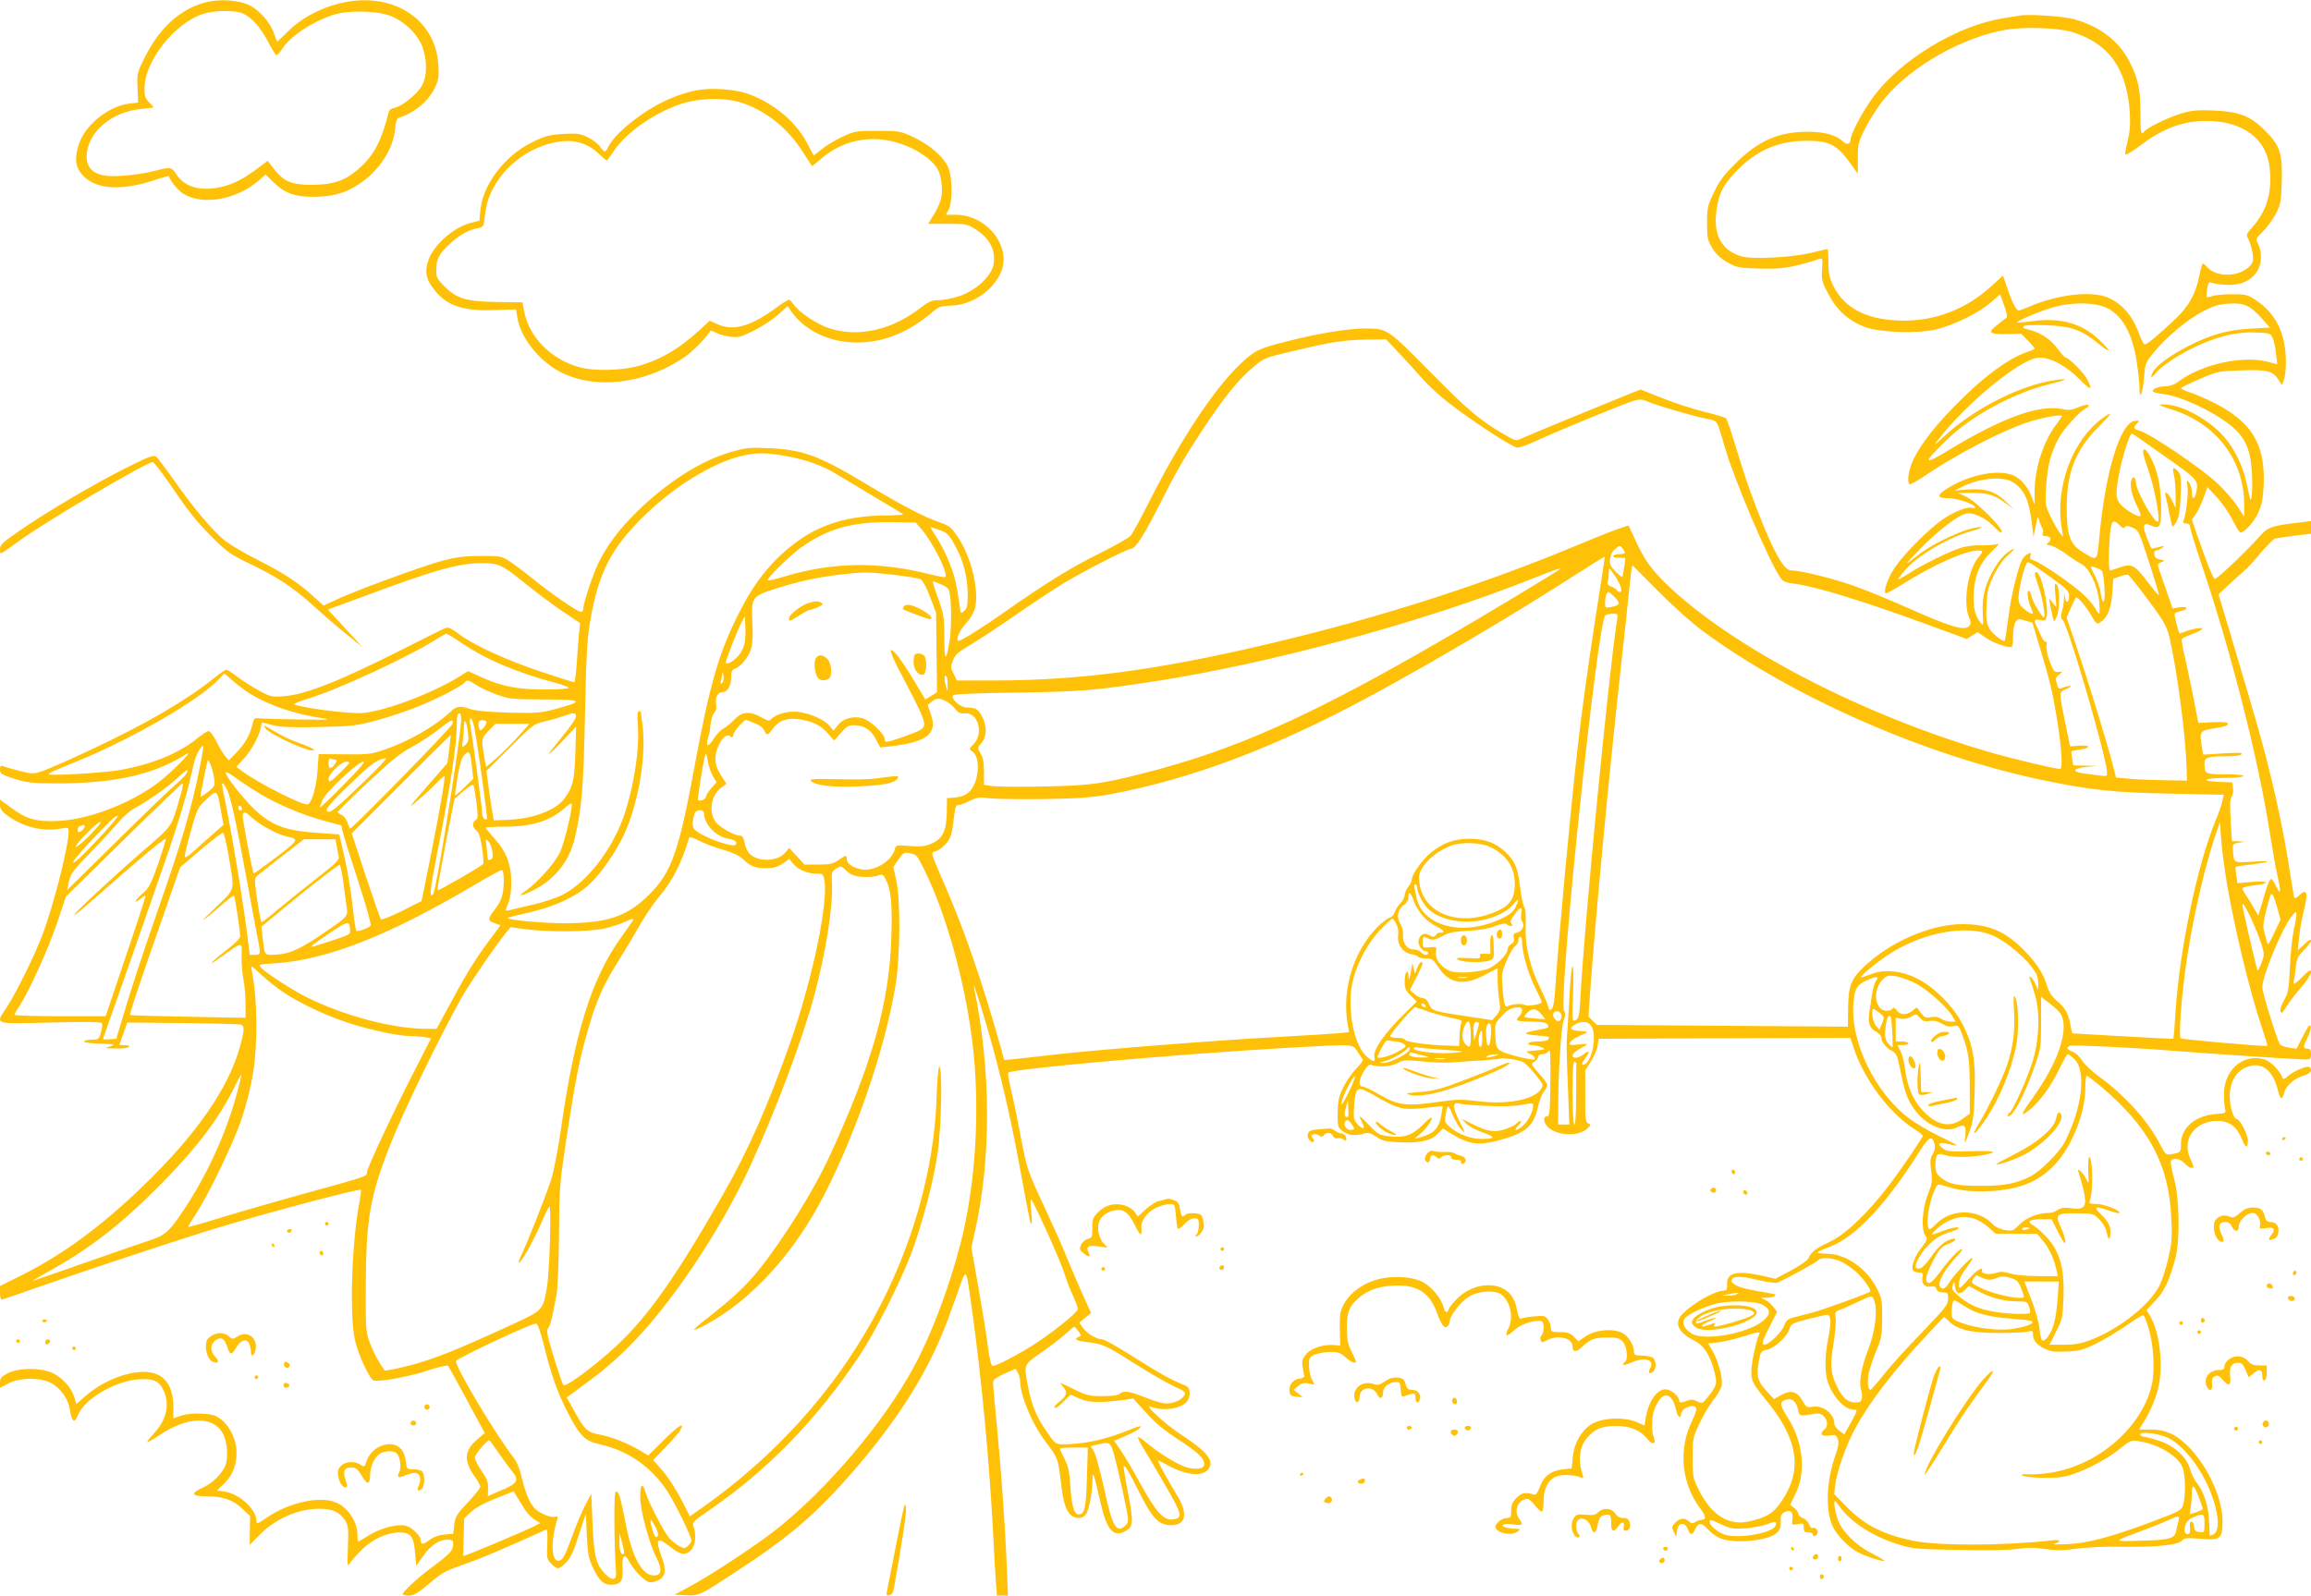 <?xml version="1.0" standalone="no"?>
<!DOCTYPE svg PUBLIC "-//W3C//DTD SVG 20010904//EN"
 "http://www.w3.org/TR/2001/REC-SVG-20010904/DTD/svg10.dtd">
<svg version="1.0" xmlns="http://www.w3.org/2000/svg"
 width="1280pt" height="884pt" viewBox="0 0 1280 884"
 preserveAspectRatio="xMidYMid meet">
<g transform="translate(0,884) scale(0.1,-0.1)"
fill="#ffc107" stroke="none">
<path d="M1131 8825 c-135 -38 -247 -140 -326 -297 -46 -91 -47 -95 -43 -174
l3 -82 -49 -6 c-118 -14 -250 -123 -282 -233 -24 -82 -14 -129 34 -174 73 -69
210 -75 381 -19 47 15 86 27 86 26 0 -14 38 -66 65 -88 100 -80 300 -52 431
60 l40 35 42 -41 c64 -62 116 -82 220 -82 108 0 176 18 254 69 109 70 191 194
201 304 3 42 10 60 21 64 90 30 165 93 201 170 19 40 22 60 18 123 -15 261
-264 414 -552 340 -107 -27 -210 -83 -279 -152 -32 -32 -60 -58 -61 -58 -2 0
-9 18 -16 39 -20 62 -79 132 -135 160 -61 32 -172 39 -254 16z m213 -59 c47
-20 99 -77 140 -156 20 -38 41 -72 45 -75 5 -3 19 11 31 30 44 71 161 150 280
191 85 29 246 26 325 -5 81 -33 155 -107 178 -180 24 -76 22 -156 -6 -206 -26
-46 -109 -113 -150 -122 -16 -3 -30 -11 -32 -17 -40 -160 -80 -240 -157 -311
-79 -73 -145 -98 -268 -99 -113 -1 -159 18 -213 88 l-34 45 -69 -51 c-82 -60
-139 -86 -214 -99 -103 -17 -182 10 -225 78 -23 37 -33 39 -111 18 -88 -23
-219 -36 -277 -29 -71 10 -107 45 -107 106 1 133 137 251 308 265 34 3 62 7
62 9 0 2 -11 14 -25 28 -20 20 -25 35 -25 75 0 153 169 366 328 415 61 19 173
20 216 2z"/>
<path d="M11190 8754 c-14 -2 -56 -9 -95 -15 -254 -41 -561 -226 -715 -430
-59 -78 -130 -211 -130 -242 0 -24 -19 -31 -38 -14 -42 39 -105 57 -198 57
-162 0 -275 -49 -401 -175 -65 -64 -91 -99 -120 -161 -35 -73 -38 -85 -38
-170 0 -83 2 -94 30 -140 22 -35 46 -57 85 -79 51 -28 63 -30 180 -33 123 -3
175 5 326 53 19 6 20 3 16 -57 -4 -57 -1 -70 35 -137 45 -88 110 -147 200
-182 81 -31 292 -39 396 -14 96 22 240 93 303 149 l52 46 22 -61 c13 -34 19
-63 14 -68 -5 -4 -28 -22 -52 -41 -56 -43 -45 -53 55 -51 l78 2 39 -40 c22
-23 38 -42 35 -44 -2 -2 -26 -12 -54 -22 -90 -33 -214 -122 -343 -249 -138
-134 -230 -250 -274 -341 -26 -55 -37 -123 -22 -138 4 -3 39 16 79 43 195 132
459 267 600 308 79 23 165 37 165 27 0 -4 -13 -24 -29 -44 -71 -91 -120 -240
-122 -370 l0 -76 -15 39 c-20 55 -57 100 -97 120 -81 38 -239 10 -363 -65 -69
-42 -70 -59 -3 -59 50 0 149 -34 149 -51 0 -5 -6 -6 -14 -3 -25 9 -91 -15
-156 -57 -79 -51 -222 -194 -277 -276 -37 -56 -62 -127 -49 -140 3 -3 45 20
93 50 171 108 349 187 419 187 30 0 30 -5 -1 -42 -55 -66 -83 -245 -50 -325
11 -27 12 -39 4 -49 -26 -32 -102 -9 -349 101 -102 46 -239 101 -305 124 -118
40 -286 81 -335 81 -40 0 -96 101 -185 329 -51 133 -71 191 -135 401 -18 58
-36 109 -40 113 -4 4 -59 21 -122 36 -64 16 -169 50 -233 76 l-118 47 -51 -20
c-135 -54 -568 -232 -601 -248 -37 -17 -39 -17 -79 5 -152 86 -215 138 -431
357 -242 245 -240 244 -364 244 -93 0 -255 -26 -428 -70 -125 -31 -162 -45
-201 -73 -154 -114 -366 -418 -566 -815 -47 -93 -94 -179 -104 -190 -9 -12
-90 -57 -178 -101 -157 -78 -292 -162 -519 -321 -123 -87 -240 -160 -255 -160
-20 0 3 56 41 97 21 22 43 60 49 83 25 93 -20 284 -93 392 -38 57 -48 65 -102
84 -85 29 -203 90 -405 211 -266 160 -350 191 -541 200 -106 5 -125 3 -210
-21 -165 -47 -354 -167 -522 -332 -99 -98 -159 -177 -211 -280 -32 -65 -86
-227 -86 -260 0 -8 -6 -14 -13 -14 -18 0 -173 107 -269 186 -43 35 -99 77
-125 94 -45 29 -52 30 -159 30 -87 0 -133 -6 -209 -25 -107 -28 -492 -169
-596 -219 l-67 -31 -52 47 c-83 77 -168 133 -311 205 -75 38 -157 87 -184 108
-68 56 -167 173 -274 324 -50 71 -98 134 -106 141 -13 11 -41 1 -168 -63 -176
-88 -447 -248 -594 -351 -89 -61 -103 -75 -103 -99 0 -33 -6 -35 110 49 147
107 702 434 736 434 7 0 59 -69 116 -152 73 -110 131 -182 203 -254 93 -93
108 -104 220 -158 159 -77 233 -127 352 -233 54 -49 118 -105 143 -125 25 -20
63 -51 85 -69 l40 -32 -35 39 c-20 21 -62 68 -95 103 l-59 64 185 68 c410 153
539 189 671 189 92 0 111 -10 249 -122 59 -47 148 -114 199 -148 l93 -62 -7
-67 c-3 -36 -9 -110 -12 -163 -4 -54 -10 -98 -14 -98 -3 0 -82 25 -176 56
-189 62 -382 150 -463 212 -42 32 -58 39 -75 32 -11 -4 -118 -57 -236 -117
-348 -176 -539 -252 -657 -260 -68 -5 -75 -4 -140 32 -37 20 -91 55 -119 76
-28 21 -55 39 -61 39 -5 0 -39 -23 -74 -52 -147 -118 -375 -251 -672 -390
-117 -55 -237 -108 -269 -119 -55 -18 -58 -18 -130 0 -40 11 -81 22 -90 26
-14 6 -18 2 -18 -18 0 -24 7 -28 81 -52 72 -22 96 -25 242 -25 315 0 533 50
707 161 56 36 -94 -115 -166 -166 -154 -112 -376 -195 -540 -203 -123 -6 -176
9 -264 74 l-60 44 0 -29 c0 -21 9 -36 35 -55 85 -65 194 -94 293 -78 51 9 52
9 52 -16 0 -81 -85 -415 -147 -576 -41 -109 -148 -326 -197 -399 -63 -95 -77
-90 243 -82 198 5 280 4 285 -4 4 -6 2 -29 -5 -51 -11 -38 -14 -40 -50 -40
-21 0 -40 -4 -44 -10 -3 -5 31 -10 87 -12 86 -3 90 -4 58 -15 -34 -11 -33 -11
32 -12 37 -1 70 4 73 9 4 6 -6 10 -24 10 l-30 0 22 63 22 62 305 -3 c168 -2
313 -6 323 -8 22 -7 22 -31 -4 -123 -65 -234 -245 -491 -542 -777 -230 -221
-433 -370 -659 -485 l-128 -64 0 -37 c0 -21 4 -38 9 -38 4 0 102 33 217 74
265 93 773 261 974 322 287 87 795 222 799 212 2 -5 -2 -36 -8 -68 -42 -214
-56 -618 -26 -761 16 -77 81 -218 104 -227 27 -10 197 20 300 55 57 19 107 31
112 26 4 -4 40 -69 80 -143 40 -74 84 -156 98 -182 l26 -47 -42 -36 c-72 -61
-76 -119 -14 -205 17 -24 31 -49 31 -57 0 -8 -31 -47 -68 -86 -61 -65 -70 -78
-76 -124 l-6 -50 -50 -5 c-32 -3 -61 -14 -83 -31 -36 -27 -47 -26 -47 4 0 9
-16 31 -35 48 -27 23 -45 31 -74 31 -53 0 -128 -24 -184 -60 -26 -16 -50 -30
-52 -30 -3 0 -5 16 -5 35 0 73 -52 153 -119 181 -89 38 -262 0 -385 -85 -51
-35 -56 -37 -56 -16 0 63 -93 148 -175 161 l-43 6 42 41 c46 47 66 99 66 173
0 65 -37 143 -85 180 -32 24 -49 29 -109 32 -45 3 -86 -2 -113 -11 l-43 -15 0
68 c0 83 -29 144 -80 171 -93 50 -281 -5 -411 -119 l-46 -41 -12 40 c-17 55
-73 114 -129 136 -69 27 -184 24 -239 -5 -36 -19 -43 -27 -43 -52 l0 -29 46
24 c60 32 167 35 231 6 49 -23 98 -85 107 -138 15 -84 27 -94 49 -40 37 88
206 186 334 195 81 5 112 -7 136 -56 40 -78 21 -167 -50 -243 -25 -27 -42 -49
-37 -49 5 0 36 18 69 40 151 101 289 106 346 14 26 -42 35 -129 19 -178 -15
-46 -72 -103 -127 -128 -70 -31 -63 -48 22 -48 88 0 146 -20 194 -66 l46 -43
-1 -80 -1 -80 51 52 c88 91 214 147 331 148 74 1 117 -18 146 -64 18 -29 20
-44 16 -147 -4 -107 -3 -113 11 -90 9 14 40 48 69 77 60 58 138 93 207 93 61
0 78 -23 85 -113 l6 -72 38 53 c43 61 89 92 135 92 28 0 32 -3 32 -28 0 -32
-20 -53 -120 -127 -71 -52 -160 -134 -160 -147 0 -4 15 -8 34 -8 26 0 49 13
105 60 86 72 84 71 220 120 89 31 223 89 436 186 6 3 9 -26 6 -80 -3 -80 -2
-86 23 -110 33 -34 41 -33 81 7 26 26 42 60 71 153 l39 119 5 -120 c5 -101 10
-129 32 -176 34 -74 60 -99 101 -99 56 1 69 19 65 91 -4 75 12 88 41 31 11
-21 38 -55 61 -76 34 -31 47 -36 68 -31 67 17 79 54 45 145 -35 95 -23 108 48
51 59 -47 86 -51 117 -18 24 25 30 86 13 130 -9 22 -2 29 93 94 321 221 591
500 825 850 88 131 230 414 291 576 60 163 122 399 143 547 22 153 28 480 9
480 -5 0 -12 -82 -15 -182 -14 -395 -138 -829 -349 -1212 -224 -408 -547 -765
-950 -1050 l-67 -47 -50 98 c-28 54 -74 124 -102 156 l-51 58 69 72 c39 40 75
82 81 93 26 49 -7 29 -90 -53 l-88 -87 -37 23 c-76 45 -162 80 -227 92 -75 14
-87 25 -151 142 l-36 65 33 24 c154 112 207 155 300 246 232 226 518 650 688
1022 138 301 287 698 350 935 65 242 105 497 98 623 -3 60 -1 64 24 80 27 16
28 15 57 -13 24 -22 42 -29 85 -33 30 -2 69 0 85 6 28 10 32 9 45 -16 31 -60
39 -136 33 -318 -10 -367 -106 -707 -342 -1219 -88 -191 -257 -462 -394 -633
-74 -91 -149 -161 -299 -277 -34 -26 -60 -50 -58 -53 3 -2 36 12 73 33 249
136 484 395 649 717 178 348 333 800 393 1152 27 155 30 476 5 589 l-16 73 28
42 c26 37 32 41 59 36 43 -9 42 -8 84 -92 118 -236 223 -609 265 -942 47 -365
22 -797 -64 -1130 -64 -245 -159 -499 -257 -680 -166 -310 -488 -689 -773
-911 -109 -85 -361 -251 -470 -309 l-84 -45 62 -3 c74 -4 77 -2 287 136 259
169 398 284 569 470 199 217 368 449 475 653 67 127 102 211 172 409 54 155
48 162 83 -90 51 -363 95 -825 116 -1225 6 -116 13 -243 16 -283 l6 -72 30 0
31 0 -7 167 c-9 225 -32 544 -56 790 -11 110 -20 211 -20 222 0 17 14 28 63
50 l62 28 12 -21 c7 -12 12 -32 13 -45 1 -84 65 -237 140 -337 69 -91 70 -92
86 -226 17 -151 42 -198 103 -198 10 0 25 8 34 18 17 18 36 117 38 192 1 57 7
39 44 -123 36 -158 73 -199 143 -157 40 25 41 47 7 224 -14 71 -23 131 -21
133 7 7 25 -24 82 -137 76 -153 112 -190 181 -190 81 0 94 63 35 161 -66 109
-116 202 -106 198 5 -2 32 -16 59 -31 104 -54 190 -60 221 -13 29 44 -13 95
-156 188 -81 52 -206 167 -167 153 70 -24 160 -13 198 25 21 21 25 72 6 86 -6
5 -33 17 -59 27 -26 10 -105 54 -175 98 -158 100 -224 138 -241 138 -28 0 -83
33 -103 62 l-21 30 32 27 33 27 -56 124 c-30 69 -68 157 -83 195 -15 39 -65
150 -110 248 -102 218 -106 228 -139 402 -14 77 -37 189 -51 249 -14 60 -23
111 -20 113 21 22 964 105 1551 138 378 21 355 22 385 -23 14 -20 27 -40 28
-45 2 -4 -15 -26 -37 -48 -22 -23 -54 -69 -71 -103 -25 -51 -30 -74 -31 -140
-1 -71 1 -82 21 -98 32 -26 68 -33 114 -21 35 10 43 9 79 -15 35 -24 53 -27
135 -31 111 -4 170 10 207 49 l26 28 56 -34 c88 -53 142 -61 242 -35 163 42
206 79 231 195 6 26 19 61 30 76 11 16 20 33 20 40 0 7 -21 35 -46 63 -45 51
-46 52 -25 65 12 8 21 21 21 28 0 8 10 14 25 14 13 0 29 8 34 18 8 12 10 -39
8 -173 -2 -160 -4 -190 -17 -190 -25 0 -23 -33 3 -59 50 -50 173 -54 220 -7
19 18 19 21 4 27 -15 5 -17 24 -17 149 l0 144 32 51 c17 27 34 67 37 88 l6 37
697 3 696 2 18 -52 c57 -177 198 -365 338 -454 25 -16 46 -33 46 -37 0 -5 -50
-81 -112 -170 -149 -215 -298 -368 -409 -420 -75 -35 -94 -50 -114 -90 -5 -11
-49 -41 -96 -66 l-86 -46 -59 14 c-152 34 -210 22 -208 -42 1 -30 -2 -37 -17
-37 -60 0 -231 -107 -250 -157 -17 -44 12 -84 88 -122 50 -25 85 -80 108 -168
18 -69 15 -79 -37 -144 -28 -35 -31 -36 -58 -23 -21 11 -35 12 -55 4 -35 -13
-45 -13 -45 3 0 22 -47 60 -75 60 -49 -1 -95 -67 -110 -160 l-6 -41 -46 20
c-69 30 -194 23 -251 -14 -56 -38 -94 -105 -101 -182 l-6 -61 -45 -5 c-74 -9
-111 -39 -135 -107 -8 -23 -19 -36 -27 -34 -50 15 -68 12 -98 -17 -24 -24 -30
-39 -30 -71 0 -37 -2 -41 -25 -41 -28 0 -68 -35 -62 -53 11 -33 89 -47 123
-22 18 14 17 14 -16 15 -19 1 -44 5 -54 9 -33 13 0 23 49 15 48 -7 53 -1 30
30 -30 40 -13 97 32 110 17 5 28 -2 54 -33 17 -22 36 -38 40 -35 5 3 9 30 9
61 0 66 25 115 70 133 30 12 100 10 134 -5 17 -7 18 -5 11 16 -26 83 -17 155
28 206 41 47 82 63 159 63 76 0 134 -24 170 -70 29 -37 53 -34 38 6 -15 38
-12 120 5 161 43 101 96 95 120 -15 6 -31 25 -45 25 -19 0 34 69 63 85 36 4
-6 -7 -38 -24 -73 -76 -155 -58 -347 46 -483 33 -44 35 -63 7 -63 -8 0 -23 -5
-34 -12 -15 -10 -22 -9 -39 6 -22 20 -49 15 -76 -14 -16 -18 -17 -23 -4 -48
l13 -27 4 32 c5 50 44 55 62 7 12 -31 24 -30 38 1 18 40 38 41 69 5 15 -18 45
-41 68 -51 76 -35 272 -16 318 30 15 15 21 32 20 61 -2 31 3 42 18 51 34 18
52 4 47 -36 -4 -35 -4 -35 29 -29 30 6 33 4 33 -20 0 -21 5 -26 25 -26 14 0
25 -4 25 -10 0 -16 20 -12 27 6 6 16 -15 37 -29 28 -4 -3 -12 6 -18 21 -5 14
-21 30 -35 35 -14 5 -25 16 -25 24 0 8 -10 23 -23 32 l-22 17 29 59 c61 123
44 291 -44 427 -44 69 -45 87 -5 97 33 8 54 -11 64 -57 8 -36 6 -36 84 -23 29
5 43 2 57 -11 24 -21 26 -58 5 -75 -29 -24 -18 -38 25 -33 35 5 41 3 49 -20 7
-19 4 -41 -15 -95 -49 -142 -54 -302 -13 -389 25 -52 90 -118 143 -145 44 -22
136 -52 142 -45 2 2 -26 19 -63 38 -95 47 -177 130 -197 199 -9 30 -16 65 -16
78 0 23 2 22 29 -15 66 -91 191 -170 341 -214 66 -20 104 -23 327 -26 152 -3
279 -1 320 6 50 8 90 8 150 -1 65 -9 101 -9 175 2 56 8 160 12 263 11 184 -3
303 10 322 35 10 13 26 15 98 9 114 -10 125 -1 125 99 -1 172 -146 418 -285
483 -36 16 -68 23 -113 23 l-64 0 22 36 c43 69 72 139 87 208 25 120 4 295
-48 385 l-20 33 49 52 c50 52 76 108 110 231 27 96 24 336 -6 444 -13 46 -21
90 -18 98 9 21 51 15 76 -12 13 -14 29 -25 37 -25 17 0 17 -1 -7 54 -47 105
28 206 153 206 63 0 107 -33 133 -98 22 -55 34 -58 34 -9 0 32 -44 117 -61
117 -18 0 -39 68 -39 125 0 92 45 156 120 171 66 14 120 -34 144 -127 15 -62
26 -68 38 -22 10 39 56 79 108 94 28 9 40 18 40 31 0 10 -7 18 -15 18 -25 0
-88 -29 -114 -53 -15 -14 -25 -18 -28 -10 -15 41 -66 93 -102 104 -117 35
-226 -61 -223 -197 0 -35 3 -72 7 -83 5 -16 -1 -19 -52 -23 -113 -8 -193 -76
-193 -164 0 -48 -1 -49 -50 -58 -35 -6 -35 -5 -70 61 -65 126 -193 267 -337
371 -39 29 -81 68 -92 88 -12 20 -35 41 -51 47 -33 12 -38 24 -15 33 15 6 336
-9 550 -26 197 -16 716 -50 753 -50 29 0 32 3 32 30 0 23 -4 30 -20 30 -25 0
-25 11 1 61 11 22 19 50 17 62 -3 17 -13 4 -41 -51 l-37 -72 -43 6 c-23 4 -45
12 -49 18 -16 24 -98 288 -98 315 0 64 112 333 164 396 22 26 25 27 25 10 1
-11 -6 -51 -15 -90 -8 -38 -18 -131 -21 -205 -5 -118 -9 -140 -29 -176 -24
-40 -31 -74 -16 -74 4 0 17 17 29 38 12 20 47 65 77 100 31 35 56 73 56 85 0
18 -8 14 -51 -28 -34 -34 -49 -43 -46 -30 3 11 9 48 12 81 6 54 11 66 46 100
21 21 39 45 39 53 0 10 -13 3 -36 -20 l-37 -34 7 70 c3 39 15 108 27 154 24
96 17 121 -26 81 -18 -17 -25 -20 -29 -9 -2 8 -18 106 -36 219 -18 113 -57
304 -87 425 -52 213 -70 277 -223 791 l-72 241 54 51 c29 27 67 61 83 75 17
13 59 59 94 101 36 41 71 78 79 81 8 3 56 10 108 17 l94 11 0 35 0 35 -57 -7
c-157 -18 -181 -26 -220 -70 -81 -90 -245 -247 -256 -243 -10 3 -46 93 -102
255 l-25 73 22 31 c12 17 31 58 43 90 l21 59 51 -54 c28 -30 67 -86 87 -125
20 -40 40 -72 45 -72 23 0 76 59 99 110 20 44 26 76 30 156 9 223 -67 348
-278 454 -42 21 -100 46 -128 55 -29 10 -52 20 -52 24 0 4 46 27 103 51 100
43 105 44 230 48 145 5 176 -3 206 -51 l20 -31 11 29 c6 17 11 59 11 96 0 159
-53 270 -165 345 -48 32 -56 34 -133 34 -45 0 -94 -5 -109 -10 -15 -6 -29 -8
-31 -6 -3 3 -2 23 2 46 6 34 10 40 23 34 10 -4 45 -10 80 -12 79 -5 141 22
174 76 26 42 28 105 5 151 -14 28 -13 30 27 69 23 23 55 67 72 99 26 53 29 69
32 175 5 157 -9 201 -92 284 -82 82 -144 106 -288 112 -90 3 -119 1 -180 -18
-71 -21 -191 -80 -203 -100 -16 -25 -20 -1 -20 108 0 133 -12 185 -62 284 -58
111 -162 191 -303 231 -54 16 -251 30 -300 21z m282 -90 c205 -61 307 -200
324 -444 4 -61 2 -104 -10 -153 -9 -38 -16 -73 -16 -78 0 -13 31 4 104 59 113
83 222 122 346 122 202 0 334 -98 351 -260 15 -132 -15 -236 -92 -324 -39 -45
-40 -46 -24 -75 8 -17 18 -51 22 -76 5 -36 2 -50 -13 -66 -59 -66 -191 -68
-243 -5 -8 9 -16 16 -20 16 -4 0 -12 -30 -19 -66 -19 -98 -57 -169 -132 -240
-99 -94 -161 -145 -172 -142 -6 2 -21 32 -33 66 -36 99 -100 168 -182 198 -92
32 -266 11 -414 -51 -32 -14 -63 -25 -68 -25 -14 0 -39 50 -65 129 l-22 64
-73 -66 c-158 -142 -362 -205 -575 -177 -141 18 -241 82 -292 187 -22 45 -27
68 -27 129 0 41 -2 74 -6 74 -3 0 -44 -10 -91 -21 -109 -26 -331 -37 -386 -19
-114 36 -158 125 -135 267 13 83 34 124 98 194 114 123 237 178 396 179 134 0
171 -20 256 -139 l31 -44 0 85 c0 82 2 90 45 174 24 49 73 123 107 163 151
179 433 337 673 377 97 16 281 10 357 -12z m209 -1536 c81 -48 131 -143 154
-295 8 -54 15 -117 15 -141 0 -74 17 -37 25 53 7 84 8 86 58 147 71 85 184
179 269 223 59 31 86 39 144 43 85 5 117 -10 185 -86 l41 -47 -108 -6 c-127
-7 -217 -32 -343 -96 -101 -52 -178 -108 -197 -145 -18 -35 -8 -36 18 -3 29
37 128 102 224 147 119 55 222 80 325 76 79 -3 84 -4 96 -29 7 -15 16 -54 19
-87 l7 -60 -54 14 c-140 36 -369 -15 -496 -112 -20 -15 -45 -24 -68 -24 -39 0
-79 -16 -71 -29 3 -5 29 -11 58 -14 96 -12 267 -91 368 -170 79 -62 111 -126
121 -241 7 -79 3 -183 -7 -174 -1 2 -10 39 -19 83 -23 113 -77 217 -150 290
-77 77 -202 144 -283 152 -70 7 -65 0 15 -25 248 -77 403 -281 403 -529 l0
-66 -38 59 c-21 32 -70 88 -108 124 -96 90 -379 281 -439 296 -29 7 -31 16 -8
39 15 15 14 16 -13 13 -80 -9 -163 -281 -196 -640 -13 -143 -9 -139 -98 -83
-65 41 -83 93 -83 240 -1 195 48 320 174 448 81 81 87 95 23 49 -165 -120
-262 -380 -225 -607 l8 -49 -20 24 c-11 14 -33 54 -50 89 -29 61 -30 67 -24
165 7 114 25 185 69 268 29 54 126 159 158 170 8 3 12 9 7 14 -4 4 -29 -1 -55
-12 -37 -16 -55 -18 -87 -11 -128 28 -329 -44 -627 -224 -148 -90 -152 -80
-19 51 135 133 369 261 566 310 106 26 121 35 45 25 -187 -23 -453 -156 -618
-309 -63 -58 -65 -59 -32 -16 156 200 444 436 547 448 61 7 153 -41 233 -121
63 -63 73 -62 40 2 -18 36 -103 121 -121 121 -4 0 -24 23 -44 50 -38 52 -99
91 -163 105 -23 5 -31 10 -24 17 7 7 55 9 129 6 138 -6 191 -25 286 -102 72
-59 74 -45 2 23 -94 89 -214 123 -365 102 -46 -6 -85 -9 -87 -8 -7 8 137 68
208 87 109 29 238 24 300 -12z m-3935 -241 c38 -40 95 -103 128 -140 32 -38
99 -100 150 -139 131 -102 355 -248 381 -248 12 0 55 15 96 34 127 59 505 214
549 226 34 9 48 8 74 -4 40 -19 255 -82 328 -96 64 -13 55 1 102 -160 51 -178
246 -634 307 -721 14 -21 30 -27 71 -32 118 -14 376 -93 732 -223 l229 -84 30
19 31 19 43 -30 c40 -29 129 -61 146 -51 4 2 7 30 7 62 0 33 6 65 14 76 12 17
18 18 53 7 l40 -12 41 -137 c55 -182 68 -237 92 -378 28 -167 37 -295 20 -295
-27 0 -251 53 -380 90 -711 205 -1442 585 -1804 938 -83 82 -116 128 -167 237
l-39 84 -68 -23 c-37 -13 -139 -54 -227 -91 -472 -197 -998 -369 -1541 -504
-696 -173 -1166 -241 -1676 -241 l-208 0 -18 37 c-18 33 -18 39 -4 74 12 32
29 47 101 89 47 28 160 103 251 166 91 63 210 142 265 175 117 70 350 189 371
189 22 0 68 71 146 224 100 199 147 281 254 443 112 170 193 270 275 339 59
50 64 52 212 87 232 55 285 63 428 66 l96 1 69 -73z m4247 -577 c185 -131 184
-130 171 -199 -9 -41 -24 -40 -24 2 0 18 -7 42 -15 53 -14 18 -15 16 -9 -23 6
-37 -8 -150 -22 -188 -4 -10 0 -15 15 -15 13 0 21 -6 21 -18 0 -10 29 -105 65
-212 161 -478 313 -1074 374 -1467 17 -106 37 -222 46 -258 20 -89 18 -109 -7
-57 -11 23 -24 42 -28 42 -10 0 -23 -35 -50 -129 l-22 -74 -24 42 c-13 23 -33
55 -44 71 -11 15 -20 32 -20 38 0 5 29 13 65 17 94 10 82 27 -14 19 l-78 -7
-7 43 c-4 23 -5 45 -2 47 3 3 42 9 87 14 114 13 115 23 1 15 -102 -6 -99 -8
-104 59 -3 38 -2 40 32 46 l35 6 -36 2 -37 1 -7 115 c-5 83 -4 120 5 130 6 7
10 29 8 47 l-3 33 -72 3 c-110 4 -88 22 26 22 56 0 103 4 106 10 4 6 -31 10
-98 10 -114 0 -117 2 -117 60 0 34 17 40 122 40 47 0 80 4 84 12 5 8 -21 9
-103 4 l-110 -7 -7 38 c-15 92 -12 95 69 108 60 10 75 15 75 27 0 6 -29 9 -82
7 l-82 -4 -32 165 c-19 91 -40 193 -49 228 -8 35 -13 67 -10 72 3 5 27 16 53
26 26 9 51 21 56 26 16 13 -35 9 -79 -7 -22 -8 -41 -15 -42 -15 -6 0 -32 104
-28 110 3 5 19 11 35 15 45 10 37 28 -9 20 l-38 -6 -37 108 c-21 59 -40 115
-43 125 -3 11 3 19 19 24 22 8 22 8 -7 14 -21 4 -31 12 -33 28 -2 14 2 22 10
22 8 0 23 7 34 15 17 13 15 13 -19 4 -22 -6 -40 -9 -41 -7 -2 2 -13 29 -26 61
-26 66 -19 85 23 66 49 -22 57 -10 57 98 0 111 -18 201 -55 273 -25 50 -45 65
-45 34 0 -9 16 -62 35 -118 31 -90 60 -253 48 -266 -16 -17 -123 172 -123 217
0 30 -17 38 -25 12 -10 -30 3 -85 31 -142 14 -27 23 -52 19 -55 -11 -12 -98
42 -117 73 -15 24 -18 41 -13 85 11 107 68 305 85 298 4 -2 86 -59 183 -128z
m-7649 5 c124 -22 208 -52 300 -108 45 -27 142 -86 216 -130 74 -44 138 -82
142 -86 4 -3 -46 -7 -110 -7 -180 -2 -329 -44 -449 -125 -147 -99 -254 -225
-347 -409 -113 -222 -163 -392 -246 -840 -90 -490 -130 -602 -254 -726 -122
-121 -229 -158 -466 -159 -128 0 -329 19 -318 30 2 2 54 15 115 29 143 32 260
86 336 155 71 66 163 202 206 306 70 168 109 409 91 565 -5 41 -9 78 -10 83 0
4 -5 7 -11 7 -9 0 -10 -23 -6 -81 12 -155 -38 -425 -107 -573 -76 -166 -196
-305 -311 -364 -33 -16 -103 -40 -155 -52 -52 -12 -110 -25 -127 -30 -38 -9
-38 -11 -17 38 10 23 16 66 16 112 0 100 -28 173 -93 244 -27 30 -49 57 -49
60 0 3 46 6 103 6 151 0 252 31 332 101 20 18 38 30 40 27 11 -11 -38 -217
-65 -273 -29 -60 -131 -173 -195 -215 -47 -31 -9 -23 57 12 117 62 193 161
222 287 39 171 47 267 56 676 7 338 12 430 29 525 48 276 119 410 315 598 157
149 356 272 508 312 90 23 141 24 252 5z m6807 -148 c64 -43 88 -99 105 -242
l7 -60 12 60 c11 56 12 58 20 30 4 -16 12 -35 17 -41 4 -6 6 -19 2 -28 -4 -11
0 -16 14 -16 28 0 39 -20 18 -35 -14 -11 -13 -13 14 -18 17 -4 54 -24 83 -46
28 -21 66 -46 84 -55 45 -22 91 -120 100 -209 3 -37 3 -67 0 -67 -4 0 -13 13
-21 28 -8 15 -37 50 -65 77 -55 53 -242 182 -279 191 -17 5 -21 11 -16 26 5
17 3 18 -15 9 -11 -6 -25 -20 -30 -30 -24 -44 -63 -205 -77 -320 -9 -69 -18
-128 -20 -130 -9 -10 -71 39 -87 69 -15 29 -18 52 -14 128 4 82 9 101 41 167
23 46 52 87 78 109 46 40 43 48 -4 14 -44 -31 -103 -128 -123 -202 -12 -43
-16 -87 -13 -135 4 -70 3 -71 -14 -49 -30 40 -41 87 -36 168 6 97 39 170 105
230 34 32 40 41 22 35 -13 -4 -52 -7 -87 -6 -38 1 -84 -5 -115 -15 -64 -21
-208 -92 -281 -139 -30 -19 -58 -35 -61 -35 -4 0 10 20 31 45 68 84 248 190
384 226 41 11 55 18 37 18 -66 2 -255 -84 -347 -157 -79 -63 -77 -58 15 37 97
100 209 186 256 196 37 8 104 -23 150 -70 19 -19 38 -35 42 -35 35 0 -135 173
-197 200 l-41 19 78 0 c86 1 126 -11 190 -60 l42 -31 -47 45 c-58 55 -112 72
-210 65 l-72 -6 37 19 c99 51 233 63 288 26z m-6047 -259 c63 -73 150 -248
132 -265 -3 -3 -45 5 -93 17 -276 70 -536 66 -802 -15 -46 -14 -86 -23 -89
-20 -8 8 122 137 184 181 147 105 285 144 498 141 l138 -2 32 -37z m6637 21
c15 -15 23 -18 29 -9 5 9 15 8 41 -3 33 -13 36 -19 92 -192 32 -97 56 -179 54
-181 -2 -3 -30 30 -61 71 -71 94 -90 105 -154 82 -26 -10 -50 -17 -54 -17 -10
0 -10 91 -2 193 7 84 17 94 55 56z m-6541 -24 c49 -17 59 -28 100 -107 38 -74
60 -164 60 -254 0 -58 -4 -74 -19 -88 -19 -17 -20 -17 -24 16 -19 133 -28 172
-56 244 -17 45 -49 109 -71 143 -22 34 -38 61 -36 61 2 0 23 -7 46 -15z m3800
-127 c0 -5 -13 -8 -29 -8 -17 0 -33 -4 -36 -10 -4 -6 9 -10 31 -10 l37 0 -7
-52 c-4 -29 -9 -54 -10 -56 -2 -1 -19 13 -38 32 -29 29 -34 40 -30 70 3 24 13
43 29 56 24 19 26 19 39 3 7 -10 14 -21 14 -25z m-155 -309 c-47 -300 -84
-566 -109 -789 -39 -341 -103 -1036 -122 -1317 -4 -66 -11 -107 -20 -114 -10
-8 -15 -5 -20 18 -4 15 -25 63 -46 106 -49 98 -79 218 -78 305 2 105 1 121
-10 143 -6 11 -15 58 -21 106 -11 99 -28 142 -76 188 -57 55 -117 78 -203 78
-86 0 -147 -22 -216 -78 -46 -38 -104 -119 -104 -145 0 -10 -9 -29 -20 -43
-11 -14 -20 -34 -20 -46 0 -11 -11 -32 -25 -47 -14 -15 -28 -38 -31 -50 -3
-12 -15 -25 -27 -28 -12 -3 -43 -27 -69 -53 -131 -134 -195 -341 -165 -530 l9
-51 -54 -6 c-29 -3 -181 -12 -338 -21 -348 -19 -971 -68 -1215 -95 -99 -12
-208 -23 -241 -27 l-62 -6 -16 59 c-99 354 -200 649 -306 894 -90 208 -87 196
-57 204 14 3 38 21 55 40 29 34 34 48 48 164 4 41 10 52 23 52 10 0 38 10 62
23 40 20 51 22 114 14 39 -4 176 -6 305 -4 183 3 260 9 350 25 461 85 930 263
1471 557 344 187 785 448 1089 644 102 65 186 118 188 116 1 -1 -18 -130 -43
-286z m2513 173 c89 -64 102 -77 102 -102 0 -41 -18 -47 -23 -8 -4 31 -4 30
-5 -7 -1 -22 -6 -55 -12 -74 -7 -26 -6 -37 4 -45 29 -23 246 -768 246 -845 0
-26 13 -25 -135 -5 -63 9 -52 28 21 35 l59 6 -66 1 -66 2 -6 37 c-4 20 -5 39
-3 41 3 2 23 6 45 9 63 9 63 26 0 22 l-53 -4 -23 110 c-41 200 -41 189 3 208
41 17 23 24 -20 7 -23 -9 -26 -7 -34 23 -8 27 -6 35 12 49 l21 18 -25 -3 c-21
-2 -27 5 -47 58 -13 33 -21 72 -18 88 3 16 1 25 -5 22 -5 -3 -16 12 -25 32 -9
21 -21 46 -26 55 -16 31 -11 40 20 33 24 -5 30 -2 36 15 16 49 -29 250 -56
250 -13 0 -12 -9 11 -76 22 -61 41 -174 31 -174 -11 0 -62 84 -68 113 -3 15
-10 30 -14 33 -14 8 -10 -43 6 -83 8 -19 15 -37 15 -39 0 -11 -22 -1 -49 22
-24 20 -31 34 -31 62 0 38 26 155 42 185 10 20 3 24 136 -71z m-1928 -297
c496 -367 1236 -691 1879 -826 274 -57 402 -70 717 -76 l291 -6 -8 -36 c-4
-20 -21 -68 -38 -108 -101 -246 -199 -714 -221 -1055 -5 -83 -11 -152 -12
-153 -2 -1 -129 5 -282 14 l-279 16 -11 55 c-13 62 -25 83 -78 129 -26 23 -41
48 -52 85 -19 63 -55 119 -125 191 -102 105 -197 145 -342 145 -177 0 -406
-100 -551 -242 -68 -66 -81 -104 -82 -234 l-1 -92 -695 5 -695 5 -24 23 -23
23 11 158 c28 387 98 1133 167 1764 20 179 40 368 45 420 5 52 12 109 14 127
l6 32 142 -143 c80 -81 188 -178 247 -221z m2212 332 c12 -20 21 -158 11 -168
-7 -7 -12 7 -17 39 -3 27 -17 71 -31 98 -14 27 -25 51 -25 53 0 8 55 -11 62
-22z m-3003 9 c-13 -12 -436 -267 -623 -375 -753 -438 -1175 -627 -1690 -757
-222 -57 -291 -66 -533 -71 -127 -3 -257 -2 -287 1 l-56 7 0 72 c0 53 -5 80
-19 103 -18 30 -18 30 5 58 30 34 32 92 4 145 -21 42 -36 51 -84 51 -36 0 -90
47 -78 67 5 8 109 12 352 16 357 5 431 11 770 63 640 99 1491 330 2079 565
132 52 172 66 160 55z m310 -43 c30 -46 40 -83 22 -83 -6 0 -13 5 -16 11 -4 5
-18 15 -32 20 -17 6 -23 14 -19 25 3 9 6 29 6 45 0 16 2 29 4 29 2 0 18 -21
35 -47z m-3996 12 c71 -8 137 -19 147 -25 10 -5 33 -48 51 -97 l34 -88 2 -220
3 -220 -32 -20 -33 -20 -63 105 c-71 118 -117 178 -128 167 -4 -4 13 -46 38
-95 161 -305 166 -320 125 -346 -22 -15 -168 -66 -187 -66 -6 0 -10 7 -10 15
0 29 -80 104 -123 116 -54 14 -110 -2 -138 -41 l-22 -28 -23 27 c-29 35 -103
67 -172 77 -55 7 -128 -13 -152 -41 -9 -11 -18 -9 -53 11 -63 36 -108 32 -149
-12 -18 -19 -45 -42 -61 -50 -15 -8 -38 -32 -52 -54 -37 -59 -51 -48 -28 20 3
8 7 35 9 59 2 24 11 52 20 62 10 11 14 28 11 41 -8 40 6 73 33 73 30 0 50 35
50 87 0 27 5 38 19 43 34 10 78 65 91 111 9 30 11 81 7 149 -6 136 -2 142 130
184 131 41 217 60 343 76 142 17 165 17 313 0z m6909 -91 c121 -160 138 -188
154 -255 42 -180 90 -543 95 -724 l2 -70 -114 2 c-63 1 -151 4 -196 8 l-83 7
-10 41 c-32 126 -130 449 -192 634 l-72 212 24 53 c13 29 26 55 27 57 7 10 57
-48 85 -97 29 -50 32 -52 52 -39 39 26 59 74 65 160 l6 80 35 13 c19 7 40 11
45 10 6 -1 40 -43 77 -92z m-6653 40 c22 -8 43 -23 46 -32 15 -35 17 -204 5
-280 -20 -122 -29 -118 -30 15 0 113 -2 129 -34 218 -19 52 -32 95 -30 95 2 0
21 -7 43 -16z m3736 -74 c32 -33 28 -44 -22 -53 -31 -6 -33 -5 -33 22 0 33 9
61 19 61 4 0 20 -14 36 -30z m11 -127 c-47 -305 -178 -1650 -202 -2081 -6
-109 -9 -124 -27 -134 -20 -10 -20 -8 -14 152 6 187 -7 199 -18 16 -3 -66 -9
-155 -12 -196 -8 -114 -8 -111 1 -337 l8 -213 -31 0 -31 0 1 113 c0 187 16
430 30 465 10 25 11 37 2 51 -35 56 185 2164 229 2192 7 5 26 9 41 9 28 0 29
-2 23 -37z m-4831 -121 c-4 -26 -18 -56 -36 -76 -28 -32 -69 -53 -69 -36 0 14
68 187 87 222 l18 33 3 -50 c2 -27 1 -69 -3 -93z m-1566 -6 c139 -93 305 -163
524 -221 37 -10 67 -22 67 -26 0 -5 -59 -9 -131 -9 -152 0 -239 17 -350 67
l-77 35 -39 -25 c-163 -103 -457 -211 -568 -208 -103 2 -300 29 -355 48 -8 3
26 17 75 32 161 48 550 228 705 325 30 19 58 35 62 35 4 1 43 -23 87 -53z
m1440 -220 c-9 -8 -10 -5 -5 14 3 14 6 32 7 40 1 8 4 2 6 -14 3 -16 -1 -34 -8
-40z m-2639 -43 c103 -70 247 -123 401 -148 83 -13 82 -14 -116 -11 -110 2
-209 5 -219 7 -16 3 -21 -4 -28 -34 -12 -56 -41 -107 -89 -157 l-42 -43 -23
28 c-12 16 -34 52 -48 82 -15 29 -33 53 -40 53 -8 0 -38 -20 -68 -44 -98 -80
-248 -141 -423 -172 -92 -16 -395 -34 -395 -23 0 6 10 11 175 79 301 125 656
331 764 444 l34 35 37 -32 c19 -18 56 -47 80 -64z m3889 34 c-1 -40 -2 -40 -9
-12 -11 44 -11 67 0 60 6 -3 9 -25 9 -48z m-2610 -3 c21 -14 72 -37 112 -52
70 -25 85 -26 257 -27 224 0 234 -9 62 -55 -77 -20 -101 -22 -255 -18 -122 4
-183 10 -217 22 -49 17 -71 14 -103 -17 -81 -79 -236 -167 -370 -212 -69 -23
-90 -26 -218 -24 l-142 1 -6 -88 c-6 -92 -32 -182 -54 -190 -24 -10 -271 115
-363 183 l-33 25 40 43 c43 47 84 121 95 171 l7 32 57 -15 c43 -11 102 -14
257 -11 186 4 208 7 317 36 65 17 169 52 232 77 108 43 249 116 262 136 8 14
22 11 63 -17z m2601 -89 c15 -8 38 -27 50 -42 17 -22 28 -27 54 -25 73 7 106
-111 49 -170 -27 -28 -27 -28 -6 -43 46 -32 35 -170 -17 -220 -21 -20 -42 -29
-77 -33 l-48 -4 -1 -78 c-2 -103 -22 -146 -83 -173 -37 -16 -58 -19 -122 -14
-75 6 -77 6 -83 -18 -16 -65 -111 -123 -182 -112 -48 8 -84 33 -84 57 0 25 -2
25 -46 -5 -31 -21 -48 -25 -112 -25 l-76 0 -42 46 -43 46 -23 -27 c-44 -50
-152 -52 -198 -3 -11 12 -23 39 -26 60 -5 26 -12 38 -23 38 -36 0 -121 50
-141 82 -36 59 -19 145 36 185 l28 21 -28 42 c-36 55 -43 99 -22 154 21 56 50
83 70 67 11 -9 15 -7 19 12 4 12 20 35 36 51 l30 29 46 -18 c29 -10 51 -26 57
-41 14 -31 20 -30 46 6 35 47 76 63 139 56 78 -9 129 -33 168 -79 l35 -40 38
43 c33 37 43 43 75 42 55 -2 91 -25 118 -77 l24 -46 55 6 c205 23 264 70 226
178 l-18 51 22 18 c27 22 42 22 80 3z m-2687 -122 c-18 -189 -138 -930 -154
-947 -23 -25 -18 22 24 236 71 357 107 592 107 703 0 29 3 55 6 58 15 14 21
-5 17 -50z m637 36 c0 -11 -34 -60 -75 -109 -41 -49 -75 -92 -75 -97 0 -4 34
28 76 72 l75 80 -4 -145 c-5 -155 -15 -194 -63 -257 -48 -63 -173 -109 -309
-115 l-80 -3 -7 40 c-4 22 -14 84 -21 137 l-13 97 131 130 c128 128 131 130
195 145 36 8 83 22 105 30 55 20 65 19 65 -5z m-561 -71 c25 -140 72 -490 68
-495 -12 -11 -27 10 -27 37 0 27 -52 409 -66 488 -4 19 -2 32 4 32 5 0 15 -28
21 -62z m-124 30 c-6 -20 -552 -578 -565 -578 -3 0 -10 15 -15 33 -6 18 -20
36 -32 42 -13 5 -23 12 -23 16 0 3 74 76 164 161 131 124 181 164 246 199 44
24 111 67 147 96 73 58 88 64 78 31z m87 -50 c5 -39 2 -50 -15 -65 -20 -18
-20 -18 -13 31 3 27 6 63 6 80 1 45 16 13 22 -46z m101 66 c9 -9 -24 -55 -34
-48 -5 3 -9 16 -9 30 0 17 6 24 18 24 10 0 21 -3 25 -6z m177 -84 c-34 -38
-88 -92 -120 -120 l-58 -50 -11 63 c-16 92 -15 97 26 139 l37 38 94 0 94 0
-62 -70z m-382 -71 l-10 -77 -90 -103 c-50 -57 -98 -113 -107 -124 -29 -34 62
42 119 99 30 31 57 56 61 56 8 0 -24 -185 -82 -474 l-44 -218 -109 -55 c-60
-30 -112 -51 -116 -46 -4 4 -42 113 -85 242 l-77 234 273 273 c150 150 274
272 275 271 1 -1 -3 -36 -8 -78z m-1383 -107 c-47 -234 -95 -395 -241 -814
-57 -164 -130 -384 -162 -490 l-58 -193 -38 -3 c-34 -3 -38 -1 -31 15 8 20
259 738 340 973 72 207 122 376 145 481 17 82 30 118 53 147 5 7 11 11 13 9 2
-2 -7 -58 -21 -125z m1509 8 l7 -65 -51 -50 c-27 -27 -50 -45 -50 -40 0 6 7
53 15 105 12 68 22 101 37 118 27 28 33 19 42 -68z m1334 -49 l21 -35 -30 -33
c-16 -19 -29 -40 -29 -47 0 -14 -37 -29 -44 -18 -4 9 32 231 41 252 4 9 9 -6
13 -35 4 -27 17 -65 28 -84z m-2087 89 c12 0 -12 -38 -28 -44 -9 -4 -13 5 -13
25 0 24 4 30 16 25 9 -3 20 -6 25 -6z m162 -114 c-167 -161 -190 -179 -209
-172 -20 8 27 60 171 196 82 76 113 96 153 99 8 1 -44 -55 -115 -123z m-837
11 c6 -40 4 -44 -35 -75 -23 -18 -41 -29 -41 -25 0 9 27 145 36 183 6 25 7 25
21 -8 7 -18 16 -52 19 -75z m704 38 c-57 -57 -70 -65 -70 -40 0 27 70 95 98
95 25 0 23 -3 -28 -55z m13 -73 c-70 -71 -129 -128 -131 -126 -2 1 5 21 15 43
21 47 197 211 226 211 12 0 -27 -45 -110 -128z m-871 61 c-6 -10 -39 -43 -74
-73 -34 -30 -181 -171 -324 -313 l-262 -258 10 48 c9 42 24 62 122 163 61 63
131 139 156 169 25 29 63 62 85 73 65 34 178 113 236 166 55 51 68 58 51 25z
m405 -109 c102 -62 245 -122 371 -155 l82 -22 10 -41 c5 -23 44 -146 86 -275
42 -128 72 -236 67 -240 -15 -14 -73 -34 -79 -28 -4 3 -12 57 -19 120 -16 135
-29 210 -56 328 l-20 86 -111 8 c-186 12 -263 40 -361 133 -62 60 -157 181
-157 202 0 6 21 -4 48 -24 26 -20 88 -61 139 -92z m-436 -6 c-54 -188 -38
-164 -220 -322 -178 -155 -381 -345 -369 -345 5 -1 63 47 129 107 235 207 374
323 377 314 1 -5 -18 -67 -42 -138 -40 -112 -51 -134 -86 -164 -44 -39 -55
-63 -13 -31 14 12 27 20 29 18 2 -2 -47 -153 -109 -335 l-112 -332 -252 0
c-139 0 -253 3 -253 8 0 4 12 25 26 46 52 76 164 324 211 465 l48 144 319 313
c176 173 323 314 327 314 4 0 0 -28 -10 -62z m255 30 c21 -40 51 -175 110
-498 25 -135 51 -277 59 -317 20 -99 20 -103 -13 -103 l-29 0 -12 98 c-18 155
-80 534 -112 692 -16 80 -29 148 -29 153 0 15 10 6 26 -25z m1383 -73 c9 -77
9 -90 -4 -98 -21 -11 -19 -43 4 -59 14 -10 22 -36 31 -96 7 -46 10 -86 6 -89
-17 -17 -251 -152 -253 -145 -2 4 19 119 45 256 l49 250 49 42 c27 24 52 40
55 36 4 -4 11 -47 18 -97z m-1415 -48 l14 -77 -77 -67 c-42 -37 -88 -78 -103
-92 -15 -13 -30 -22 -34 -19 -3 4 11 66 32 140 36 129 39 134 88 180 59 55 58
57 80 -65z m116 12 c0 -5 -4 -9 -10 -9 -5 0 -10 7 -10 16 0 8 5 12 10 9 6 -3
10 -10 10 -16z m2560 -29 c0 -56 67 -126 131 -136 42 -7 57 -20 42 -35 -12
-12 -122 22 -188 59 -52 29 -57 41 -40 110 7 30 55 32 55 2z m-2499 -25 c44
-39 138 -89 189 -100 68 -14 66 -18 -60 -114 -67 -51 -123 -91 -124 -90 -9 10
-66 314 -62 325 8 20 14 18 57 -21z m-819 -72 c-108 -118 -170 -178 -177 -171
-4 3 37 53 90 110 113 120 142 148 157 148 5 0 -26 -39 -70 -87z m-90 -26
c-40 -39 -72 -65 -72 -58 0 19 128 146 137 137 4 -4 -25 -39 -65 -79z m11843
-267 c47 -267 125 -588 190 -784 20 -59 35 -109 33 -110 -9 -6 -473 35 -480
42 -13 13 9 285 38 462 39 246 100 503 157 670 l22 64 8 -99 c4 -55 19 -165
32 -245z m-11865 322 c0 -10 -22 -32 -32 -32 -13 0 -9 28 5 33 19 8 27 8 27
-1z m797 -168 c33 -195 38 -175 -69 -278 -103 -98 -93 -97 20 2 40 36 75 62
78 59 6 -6 33 -188 34 -223 0 -13 -23 -37 -69 -72 -37 -29 -77 -62 -87 -74
-11 -12 16 4 59 36 111 81 108 81 105 0 -1 -38 4 -96 10 -129 7 -33 12 -95 12
-137 l0 -77 -317 6 c-175 3 -320 7 -322 10 -5 4 51 172 193 578 l84 240 113
97 c63 53 119 96 124 94 6 -1 20 -61 32 -132z m2742 37 c49 -14 85 -31 105
-50 45 -42 68 -51 129 -51 41 0 63 6 91 25 l38 26 19 -24 c25 -33 79 -57 128
-57 38 0 40 -2 47 -36 23 -122 -67 -552 -187 -894 -125 -355 -235 -605 -379
-856 -281 -490 -433 -699 -633 -873 -118 -102 -236 -186 -246 -175 -5 5 -29
75 -54 156 -35 115 -42 150 -32 158 7 6 17 36 24 68 6 31 16 84 23 117 7 35
13 175 14 335 2 265 4 285 43 544 49 320 70 425 117 588 45 160 85 249 165
378 37 58 90 147 119 199 29 51 79 125 112 165 75 88 125 189 164 323 2 8 22
3 61 -17 32 -16 91 -38 132 -49z m-2144 22 c3 -21 9 -47 11 -59 5 -17 -16 -38
-118 -117 -68 -53 -163 -130 -213 -171 -49 -42 -93 -76 -96 -76 -3 0 -14 54
-24 121 -15 102 -16 123 -4 134 8 7 70 56 138 109 l124 96 87 0 88 0 7 -37z
m862 -30 c4 -31 2 -41 -11 -46 -12 -5 -16 0 -16 16 0 12 -3 40 -6 62 -6 37 -5
39 11 24 9 -9 19 -34 22 -56z m5523 26 c92 -42 140 -112 140 -206 0 -78 -24
-117 -94 -149 -220 -101 -436 -9 -436 185 0 59 83 141 178 176 57 21 159 18
212 -6z m-6350 -186 c6 -49 15 -111 19 -140 9 -63 15 -57 -154 -171 -121 -81
-175 -102 -266 -102 -32 0 -35 6 -44 91 l-7 65 133 110 c148 122 291 232 300
233 4 1 12 -38 19 -86z m890 -1 c0 -74 -12 -114 -49 -160 -41 -52 -41 -63 -3
-76 l34 -12 -70 -95 c-73 -98 -128 -188 -226 -372 l-58 -107 -52 0 c-189 0
-458 71 -669 176 -82 41 -223 133 -250 162 -17 19 -16 19 75 25 281 17 625
151 1083 421 88 52 166 95 173 95 8 1 12 -17 12 -57z m5060 -42 c0 -28 33 -90
62 -117 79 -74 243 -91 371 -39 45 19 77 40 97 64 34 41 38 36 14 -14 -12 -26
-32 -41 -79 -64 -211 -101 -439 -42 -470 120 -3 19 -9 43 -11 53 -3 9 -1 17 5
17 6 0 11 -9 11 -20z m35 -160 c20 -21 54 -46 76 -55 21 -10 36 -22 33 -27 -3
-5 -11 -7 -17 -5 -7 2 -17 -3 -23 -12 -10 -13 -15 -14 -38 -2 -29 16 -50 5
-59 -29 -6 -22 18 -60 39 -60 8 0 14 -4 14 -10 0 -15 -26 -12 -40 5 -7 8 -25
15 -41 15 -36 0 -62 36 -58 82 2 19 -5 44 -15 60 -23 35 -14 83 20 104 13 9
24 26 24 38 0 42 13 36 30 -15 10 -28 34 -67 55 -89z m4730 45 l16 -61 -35
-73 c-33 -69 -35 -72 -41 -45 -4 16 -11 42 -16 58 -6 21 -3 51 12 109 11 45
23 86 26 90 8 13 18 -8 38 -78z m-145 -57 c21 -46 46 -109 56 -140 16 -54 16
-59 0 -103 -10 -25 -20 -44 -22 -42 -4 4 -84 345 -84 360 0 22 15 -2 50 -75z
m-4044 31 c-3 -18 -1 -38 5 -45 16 -20 1 -53 -27 -60 -21 -5 -24 -11 -20 -30
5 -17 1 -26 -14 -34 -11 -6 -20 -19 -20 -30 0 -30 -70 -96 -115 -110 -64 -18
-158 -24 -198 -11 -51 17 -90 66 -84 106 5 30 5 30 -34 27 -38 -4 -39 -3 -39
27 0 35 0 35 34 20 20 -9 32 -7 73 14 39 21 66 26 143 30 64 3 113 12 150 26
36 13 58 17 64 11 6 -6 16 -10 24 -10 11 0 12 3 3 13 -8 11 -4 22 17 50 33 45
46 47 38 6z m-4922 -41 c-5 -7 -34 -50 -66 -94 -163 -229 -256 -528 -333
-1073 -15 -102 -38 -221 -52 -265 -26 -84 -141 -373 -169 -427 -8 -17 -13 -33
-11 -36 8 -8 84 126 123 217 20 47 41 90 46 95 13 13 2 -364 -13 -449 -22
-126 -22 -126 -197 -206 -303 -140 -430 -190 -563 -225 -73 -19 -136 -31 -139
-27 -33 45 -63 102 -82 154 -22 59 -23 77 -22 308 1 382 24 511 145 811 75
186 264 574 385 791 45 79 189 290 248 362 l24 29 89 -12 c123 -15 343 -14
425 4 37 7 86 23 110 34 52 23 62 25 52 9z m4230 -17 c9 -17 13 -42 10 -62 -7
-49 24 -96 71 -105 19 -3 38 -10 41 -15 3 -5 22 -9 42 -9 33 0 40 -5 69 -49
59 -91 140 -105 256 -43 l72 38 0 -61 c0 -33 4 -85 9 -116 8 -50 6 -58 -15
-83 l-24 -28 -110 17 c-215 31 -224 34 -240 71 -9 23 -21 34 -34 34 -11 0 -32
10 -46 23 l-26 22 36 70 c37 74 40 85 26 85 -5 0 -15 -15 -21 -32 l-13 -33 -7
30 -7 30 -7 -40 c-11 -57 -14 -64 -15 -32 -2 47 -21 19 -21 -30 0 -38 5 -50
33 -78 l34 -34 -79 -78 c-100 -99 -161 -187 -156 -225 5 -33 -1 -35 -36 -7
-79 62 -120 281 -81 434 25 96 81 200 147 270 33 36 64 65 69 65 5 0 15 -13
23 -29z m-5795 -38 c1 -22 0 -22 -194 -84 -41 -13 -26 0 86 75 99 66 106 67
108 9z m9086 -21 c87 -33 214 -143 254 -219 6 -12 11 -37 10 -55 l-1 -33 -14
32 c-14 33 -43 60 -31 29 4 -9 16 -48 28 -87 30 -99 24 -257 -16 -379 -31 -96
-107 -264 -124 -274 -6 -4 -11 -12 -11 -18 0 -6 9 -3 19 6 31 28 87 144 128
262 37 106 38 113 38 250 l0 141 51 -39 c28 -21 56 -49 62 -63 40 -88 -20
-262 -157 -454 -70 -97 -75 -113 -21 -71 57 45 123 136 168 232 21 43 41 78
45 78 5 0 21 -13 37 -28 66 -66 43 -269 -53 -457 -29 -58 -134 -163 -192 -193
-78 -39 -143 -52 -269 -52 -136 0 -182 9 -226 46 -25 21 -30 33 -30 67 0 61
10 72 50 58 41 -14 140 -14 211 -1 94 18 72 26 -64 22 -121 -4 -134 -2 -157
16 -33 27 -20 37 32 24 23 -6 44 -9 46 -8 2 2 -43 26 -100 53 -57 28 -130 71
-163 96 -192 145 -329 430 -309 644 7 80 21 100 88 128 42 18 56 14 36 -10 -7
-8 -16 -43 -22 -77 -5 -35 -11 -80 -15 -101 -8 -54 3 -85 37 -102 17 -9 30
-24 30 -34 0 -24 28 -58 60 -74 20 -10 28 -25 38 -72 32 -157 44 -192 80 -244
64 -94 173 -142 244 -106 40 20 50 7 43 -55 -5 -43 -4 -42 21 25 23 61 27 90
31 220 6 179 -8 263 -64 375 -49 100 -160 213 -257 260 -82 41 -175 51 -241
27 -22 -8 -49 -17 -60 -21 -41 -15 88 92 171 142 182 108 402 147 539 94z
m-2595 -36 c0 -60 33 -178 71 -254 23 -45 40 -84 38 -86 -14 -13 -78 -22 -94
-14 -17 10 -63 7 -96 -7 -13 -5 -17 6 -24 67 -4 40 -7 86 -6 102 2 39 50 147
73 164 10 7 18 22 18 33 0 10 5 19 10 19 6 0 10 -11 10 -24z m-6858 -285 c91
-60 227 -125 348 -165 119 -40 287 -76 352 -76 23 0 60 -3 80 -6 l36 -6 -83
-162 c-110 -213 -264 -539 -271 -575 -7 -32 38 -17 -424 -145 -130 -36 -309
-88 -399 -116 -90 -28 -166 -49 -168 -47 -2 2 18 35 43 73 70 106 209 395 254
530 22 66 49 173 60 238 29 172 26 425 -6 581 -6 28 -4 28 54 -26 33 -31 89
-75 124 -98z m9026 57 c67 -31 183 -133 215 -187 l18 -31 -28 0 c-16 0 -38 7
-51 15 -15 11 -33 14 -56 10 -30 -6 -37 -3 -57 24 l-22 30 -25 -19 c-33 -26
-67 -25 -87 3 -12 15 -19 18 -22 10 -3 -7 -17 -13 -33 -13 -64 0 -81 111 -25
170 23 24 32 27 68 23 23 -3 70 -19 105 -35z m-2475 25 c-13 -2 -33 -2 -45 0
-13 2 -3 4 22 4 25 0 35 -2 23 -4z m-2622 -393 c64 -238 108 -439 159 -720 23
-124 43 -231 46 -239 10 -29 12 -4 5 61 -4 37 -4 65 0 63 13 -8 167 -351 184
-409 10 -33 30 -87 46 -120 16 -34 29 -69 29 -78 0 -17 -113 -110 -225 -185
-90 -60 -234 -136 -248 -130 -8 3 -17 42 -25 103 -6 55 -30 201 -52 326 l-40
227 21 93 c90 405 88 889 -6 1348 -13 63 61 -174 106 -340z m2394 240 c3 -5 2
-10 -4 -10 -5 0 -13 5 -16 10 -3 6 -2 10 4 10 5 0 13 -4 16 -10z m18 -35 c40
-13 98 -29 130 -35 49 -10 57 -14 51 -28 -5 -10 -9 -42 -10 -72 l-2 -55 -83 3
c-104 3 -219 21 -219 33 0 5 -18 9 -40 9 -22 0 -40 4 -40 10 0 13 126 160 138
160 2 0 36 -11 75 -25z m517 6 c0 -10 -7 -24 -15 -31 -28 -24 -15 -30 64 -30
55 0 82 -4 90 -14 15 -17 7 -22 -44 -31 -94 -16 -96 -26 -8 -32 64 -5 68 -7
58 -22 -3 -6 -28 -11 -55 -11 -27 0 -52 -4 -55 -10 -3 -6 5 -10 19 -10 13 0
37 -5 53 -12 27 -12 26 -12 -32 -18 -57 -5 -59 -6 -32 -18 24 -10 38 -32 20
-32 -35 0 -163 34 -183 49 -22 16 -25 27 -28 84 -3 61 -1 68 30 102 34 39 59
53 96 54 15 1 22 -5 22 -18z m107 -20 l22 -28 -52 4 c-73 6 -73 7 -49 31 29
29 52 27 79 -7z m1875 6 c26 -21 26 -23 12 -57 l-15 -35 -20 24 c-18 22 -27
91 -11 91 4 -1 19 -11 34 -23z m-1764 -11 c2 -10 -1 -23 -7 -29 -15 -15 -46
16 -37 38 8 21 40 15 44 -9z m1834 -176 c-2 -3 -13 6 -24 20 -17 21 -19 35
-15 84 3 33 11 62 19 67 10 7 14 -10 18 -79 3 -48 3 -89 2 -92z m154 159 c14
-16 27 -20 52 -15 23 3 43 -1 67 -15 24 -15 43 -19 64 -14 28 6 30 4 50 -50
35 -93 40 -133 41 -287 l0 -148 -42 -30 c-71 -52 -148 -33 -226 56 -48 54 -80
131 -91 224 -5 37 -16 81 -25 98 l-17 32 31 0 c16 0 30 5 30 10 0 6 -16 10
-35 10 l-35 0 0 66 0 66 28 -6 c15 -3 38 1 52 9 33 19 34 19 56 -6z m-2490
-89 c1 -73 -4 -81 -30 -54 -19 18 -21 63 -4 99 20 45 33 29 34 -45z m46 60 c0
-3 -6 -25 -13 -50 l-14 -45 -3 39 c-4 44 3 69 19 64 6 -2 11 -6 11 -8z m625
-20 c26 -52 3 -180 -37 -205 -22 -13 -22 4 -1 31 29 37 26 50 -5 25 -15 -12
-35 -21 -45 -21 -35 0 -19 29 29 54 17 9 32 18 32 21 0 2 -23 1 -50 -2 -43 -5
-50 -3 -45 9 6 14 39 35 90 55 15 5 5 8 -33 11 -57 3 -65 17 -21 40 36 18 72
11 86 -18z m-559 -42 c-4 -74 -22 -84 -26 -14 -4 54 2 76 18 76 7 0 10 -23 8
-62z m-48 -23 c0 -25 -4 -45 -10 -45 -11 0 -14 49 -4 74 10 26 14 18 14 -29z
m-476 -15 c12 0 31 -6 41 -14 17 -12 15 -15 -28 -40 -44 -26 -117 -46 -117
-32 0 9 30 68 43 84 6 7 17 10 24 7 8 -3 25 -5 37 -5z m71 -50 c-13 -22 -111
-70 -140 -69 l-30 1 32 8 c35 8 118 54 128 71 4 6 9 8 12 5 3 -2 2 -10 -2 -16z
m204 3 c105 -7 111 -8 61 -14 -88 -11 -240 4 -240 23 0 6 12 8 31 4 18 -3 84
-9 148 -13z m-139 -28 c55 -13 55 -13 15 -14 -50 -1 -87 8 -79 20 3 5 6 9 7 9
1 -1 27 -7 57 -15z m410 -5 c-14 -4 -32 -8 -40 -9 -13 -1 -13 0 0 9 8 5 26 9
40 9 l25 -1 -25 -8z m-277 -17 c-13 -2 -35 -2 -50 0 -16 2 -5 4 22 4 28 0 40
-2 28 -4z m433 -17 c12 -6 42 -37 68 -69 45 -55 46 -58 31 -81 -40 -60 -191
-88 -357 -66 -81 10 -110 10 -212 -5 -174 -25 -223 -19 -321 38 -44 26 -88 47
-97 47 -25 0 -23 36 6 85 14 24 28 38 37 36 48 -15 109 -11 147 8 39 20 47 20
144 10 57 -6 136 -8 178 -4 41 3 113 9 160 11 46 3 86 7 89 9 7 8 104 -7 127
-19z m295 -9 c-1 -4 -1 -81 -1 -172 0 -103 -4 -165 -10 -165 -6 0 -10 65 -10
176 0 121 3 175 11 172 6 -2 10 -7 10 -11z m-7417 -158 c-60 -226 -169 -464
-304 -664 -73 -108 -97 -129 -175 -155 -38 -12 -196 -67 -350 -121 -154 -54
-289 -101 -300 -104 -11 -4 22 16 72 44 230 126 401 257 614 470 211 211 342
382 430 563 18 37 34 66 36 65 1 -2 -9 -46 -23 -98z m6156 0 c-22 -46 -40 -76
-40 -67 0 23 17 65 46 116 41 70 38 42 -6 -49z m4171 28 c263 -225 372 -429
385 -722 6 -113 3 -142 -16 -225 -12 -52 -33 -118 -46 -146 -51 -109 -226
-248 -388 -309 -50 -19 -86 -25 -145 -25 l-79 0 36 73 c35 68 37 78 41 187 4
129 -8 202 -47 273 -24 45 -85 108 -128 133 -29 18 -9 29 53 29 l56 0 38 -75
c28 -55 38 -68 38 -50 1 14 -10 49 -24 79 -34 73 -27 80 88 79 90 -1 93 -2
124 -33 17 -17 35 -45 38 -61 12 -52 19 -61 23 -30 6 46 -6 74 -49 116 -48 46
-37 51 49 21 28 -10 52 -15 52 -10 0 15 -88 49 -129 49 -37 0 -42 2 -36 18 20
49 16 242 -4 242 -4 0 -6 -35 -5 -77 4 -74 3 -76 -10 -47 -8 17 -22 37 -32 45
-16 13 -17 12 -10 -11 55 -180 49 -206 -43 -194 -39 5 -57 3 -75 -10 -14 -9
-34 -16 -45 -16 -62 0 -125 -24 -163 -62 -37 -37 -42 -39 -83 -33 -27 5 -52
16 -67 32 -82 88 -234 88 -317 -1 -14 -14 -28 -26 -32 -26 -25 0 -11 130 23
209 16 37 21 42 41 36 90 -28 133 -35 222 -35 190 1 312 45 410 152 92 99 165
285 165 420 0 38 4 68 8 68 5 0 42 -29 83 -63z m-4031 -45 c141 -80 157 -84
303 -68 l78 8 -6 -38 c-14 -86 -38 -112 -119 -135 l-31 -8 30 26 c34 30 65 72
65 90 0 7 -21 -9 -47 -36 -58 -60 -106 -77 -189 -66 -55 6 -63 11 -111 62 -56
58 -62 60 -38 13 9 -17 11 -30 5 -30 -16 0 -50 38 -51 58 -3 39 4 118 12 140
11 27 28 25 99 -16z m-144 -119 c-2 -3 -9 -2 -14 1 -6 4 -6 22 2 48 l11 43 3
-44 c2 -23 1 -45 -2 -48z m774 60 c86 -4 155 -1 189 6 30 6 56 9 59 7 13 -14
-13 -83 -43 -113 -38 -38 -71 -46 -35 -8 13 14 19 25 13 25 -6 0 -16 -7 -23
-14 -6 -8 -34 -22 -61 -31 -61 -21 -100 -15 -183 27 l-61 30 27 -28 c15 -15
56 -37 93 -49 70 -24 68 -35 -9 -35 -57 0 -124 24 -169 61 -34 28 -37 34 -31
67 11 67 15 68 39 7 14 -32 36 -70 50 -84 23 -24 22 -20 -11 46 -40 78 -40
110 -1 99 12 -4 83 -10 157 -13z m-740 -125 c0 -5 -9 -8 -20 -8 -25 0 -44 32
-27 49 9 9 16 6 29 -11 10 -13 18 -26 18 -30z m3215 -88 c4 -19 1 -37 -10 -54
-13 -19 -15 -38 -11 -73 10 -78 9 -85 -18 -156 -30 -78 -36 -188 -12 -223 13
-18 11 -24 -19 -63 -37 -46 -60 -103 -51 -126 3 -8 17 -15 32 -15 23 0 26 -3
22 -25 -7 -36 13 -59 45 -53 20 4 28 0 32 -13 4 -13 16 -19 36 -19 27 0 29 -3
29 -36 0 -32 -14 -49 -144 -185 -80 -82 -175 -187 -212 -234 -37 -47 -70 -85
-74 -85 -14 0 -19 43 -10 90 5 25 24 82 42 126 30 72 32 88 33 184 0 99 -2
109 -32 166 -57 109 -171 188 -275 188 -31 0 -54 4 -52 7 2 4 35 19 72 33 143
55 314 239 501 538 45 71 65 79 76 28z m218 -411 c21 -6 57 -27 79 -47 l41
-37 115 0 115 -1 29 -34 c36 -43 64 -102 76 -157 l10 -43 -107 0 c-65 0 -127
6 -155 14 -34 11 -55 12 -76 5 -37 -13 -86 -8 -82 9 5 28 -26 9 -75 -45 -52
-58 -53 -58 -53 -28 0 29 12 52 58 114 13 17 19 31 14 31 -13 0 -104 -99 -127
-137 -21 -36 -42 -42 -52 -16 -9 23 34 98 89 155 26 26 41 48 34 48 -16 0 -72
-60 -125 -133 -28 -38 -48 -57 -59 -55 -23 5 -17 39 20 113 38 75 52 91 94
105 37 13 48 35 12 25 -40 -12 -72 -40 -114 -101 -25 -36 -49 -60 -62 -62 -32
-5 -28 25 10 82 37 57 95 102 152 118 23 6 45 15 51 20 17 15 -34 8 -85 -12
-28 -11 -54 -20 -57 -20 -13 0 43 52 72 67 63 33 100 38 158 22z m307 -53 c0
-2 -9 -6 -20 -9 -11 -3 -20 -1 -20 4 0 5 9 9 20 9 11 0 20 -2 20 -4z m-1044
-185 c23 -11 60 -36 83 -56 41 -37 87 -102 79 -111 -10 -10 -272 -105 -331
-119 -34 -9 -78 -20 -97 -25 -28 -8 -39 -17 -48 -45 -14 -36 -85 -105 -109
-105 -18 0 -11 25 35 113 l35 69 -20 26 c-11 15 -31 33 -44 39 l-24 13 30 0
c17 0 36 4 44 9 11 7 6 11 -20 15 -119 20 -151 27 -183 40 -20 8 -36 22 -36
30 0 27 47 29 140 6 49 -12 100 -20 113 -16 24 6 215 110 232 127 15 15 77 10
121 -10z m823 -101 c11 0 31 5 45 11 19 9 36 9 68 0 37 -11 46 -18 61 -54 9
-23 17 -46 17 -50 0 -23 -163 9 -240 48 -55 28 -55 27 -38 54 11 18 14 18 39
5 16 -8 37 -14 48 -14z m-173 -74 c8 -3 25 4 37 17 l22 23 52 -29 c67 -37 143
-57 215 -57 53 0 57 -2 66 -29 6 -16 8 -32 5 -35 -11 -10 -126 -6 -204 8 -85
15 -136 39 -193 88 -33 29 -37 37 -30 58 9 24 9 24 12 -7 2 -17 10 -34 18 -37z
m551 -28 c-3 -51 -13 -117 -22 -146 -16 -53 -48 -97 -64 -88 -5 3 -12 34 -15
68 -4 35 -25 107 -46 161 l-38 97 95 0 96 0 -6 -92z m-1777 22 c-8 -5 -31 -9
-50 -8 l-35 1 40 7 c59 11 61 11 45 0z m761 -37 c20 -51 5 -170 -33 -268 -38
-98 -54 -187 -40 -224 5 -14 7 -35 4 -48 -3 -18 -11 -23 -36 -23 -41 1 -70 24
-100 86 -37 73 -41 118 -21 238 10 59 15 123 12 142 -6 35 -5 37 36 52 23 10
67 29 97 44 69 33 68 33 81 1z m523 -43 c52 -31 133 -49 242 -56 58 -4 107
-11 110 -15 7 -13 -27 -27 -99 -40 -78 -14 -206 0 -293 32 -52 20 -54 22 -54
59 0 21 3 46 6 55 6 14 9 14 32 -1 14 -9 39 -25 56 -34z m-1144 22 c49 -24 50
-52 5 -90 -87 -71 -330 -114 -398 -69 -41 27 -55 62 -33 86 19 21 98 58 166
77 70 19 218 18 260 -4z m378 -85 c2 -15 -4 -62 -12 -103 -20 -95 -20 -189 -2
-242 30 -85 94 -152 144 -152 22 0 21 -2 -15 -69 l-38 -68 -27 20 c-16 12 -28
29 -28 38 0 57 -64 106 -123 95 -29 -5 -34 -2 -52 31 -29 54 -65 64 -118 35
l-42 -23 -41 45 c-48 52 -56 80 -44 154 11 65 13 68 49 75 40 8 107 70 121
111 10 32 15 35 108 59 53 13 102 24 107 23 6 -2 11 -15 13 -29z m1762 -45
c27 -85 36 -228 20 -305 -49 -240 -299 -458 -568 -497 -44 -7 -99 -10 -121 -8
-23 2 -37 0 -32 -5 15 -15 167 -20 233 -8 82 16 227 87 306 152 60 48 66 51
105 45 114 -17 225 -85 247 -150 13 -40 16 -126 6 -184 -9 -51 -9 -50 -199
-121 -210 -78 -337 -111 -447 -116 -52 -2 -86 -2 -75 1 46 13 39 26 -10 20
-268 -30 -627 -31 -770 -2 -164 34 -269 87 -368 189 l-68 70 6 51 c10 78 61
222 110 311 84 154 217 326 408 530 l85 90 28 -27 c50 -46 122 -63 274 -63 74
0 147 3 163 8 23 6 27 4 27 -13 0 -35 18 -59 62 -81 34 -17 55 -20 123 -17 72
3 91 8 166 45 46 23 122 68 169 101 47 33 88 58 92 55 4 -2 17 -34 28 -71z
m-8889 -89 c41 -168 76 -267 132 -376 71 -137 95 -160 184 -180 152 -35 279
-123 368 -257 43 -65 134 -252 135 -276 0 -6 -9 -19 -19 -28 -18 -16 -22 -16
-49 -2 -16 8 -42 30 -57 47 -31 37 -113 196 -130 252 -17 58 -30 44 -29 -31 2
-75 50 -256 91 -335 30 -60 28 -91 -8 -95 -69 -8 -127 95 -164 289 -29 152
-41 187 -56 172 -10 -10 -7 -319 3 -443 4 -45 -19 -50 -57 -13 -54 54 -65 98
-73 281 l-7 167 -34 -65 c-18 -35 -48 -105 -66 -155 -44 -121 -55 -143 -74
-150 -47 -18 -54 99 -14 229 4 15 2 18 -11 13 -20 -8 -81 16 -109 41 -30 27
-55 85 -76 171 -12 54 -28 92 -48 118 -95 120 -332 518 -317 533 25 25 423
211 443 207 9 -1 24 -42 42 -114z m2962 72 c16 -22 16 -26 3 -31 -31 -12 -15
-23 42 -29 89 -10 109 -19 262 -117 79 -50 177 -106 217 -126 71 -33 73 -35
60 -56 -18 -28 -73 -47 -115 -40 -18 3 -66 18 -107 35 -80 32 -114 36 -133 17
-8 -8 -43 -13 -95 -13 -73 0 -89 4 -152 35 -38 19 -74 36 -80 38 -5 3 1 -7 13
-21 27 -29 21 -51 -23 -85 -14 -11 -25 -23 -25 -26 0 -15 20 -3 53 31 l36 36
51 -22 c53 -23 117 -24 251 -6 l46 7 69 -77 c50 -56 100 -98 180 -150 111 -73
144 -104 144 -137 0 -25 -42 -33 -97 -18 -48 14 -164 85 -226 140 -21 18 -40
30 -43 27 -4 -3 10 -32 31 -64 20 -32 75 -125 122 -207 93 -161 96 -178 35
-184 -47 -5 -91 44 -173 193 -39 72 -88 155 -109 186 l-39 57 64 27 c35 15 69
33 76 41 16 19 13 19 -87 -20 -105 -41 -213 -64 -307 -67 -75 -2 -68 -7 -133
90 -45 66 -72 133 -90 229 -24 124 -25 120 74 189 48 33 107 79 132 101 25 23
47 41 50 41 3 0 13 -11 23 -24z m3769 -22 c-15 -29 -42 -159 -42 -203 0 -51 7
-65 90 -167 170 -210 194 -379 78 -550 -45 -66 -84 -91 -181 -112 -113 -26
-210 36 -280 179 -30 61 -32 72 -32 175 0 108 1 111 41 195 23 47 57 104 77
128 20 24 39 58 43 77 7 40 -18 133 -51 191 l-24 41 57 6 c31 4 91 18 132 31
94 30 103 31 92 9z m2266 -569 c106 -53 221 -220 262 -381 22 -86 18 -138 -11
-154 -11 -5 -19 -8 -20 -7 0 2 -1 35 -3 73 -2 84 -28 167 -66 216 -16 20 -34
56 -40 80 -18 67 -90 132 -175 158 -37 12 -73 21 -80 21 -8 0 -17 5 -20 10
-14 22 100 10 153 -16z m-9248 -81 c25 -37 58 -82 73 -100 45 -52 35 -72 -55
-109 l-76 -33 1 43 c2 34 -5 53 -36 97 -20 30 -37 63 -37 74 0 17 66 95 80 95
3 0 25 -31 50 -67z m3412 -18 c20 -71 67 -285 75 -340 3 -22 -1 -36 -16 -49
-48 -43 -71 -1 -116 209 -21 94 -45 184 -55 201 l-18 32 42 10 c64 15 67 13
88 -63z m-152 -124 c-5 -170 -13 -201 -46 -201 -24 0 -38 44 -45 151 -5 85
-12 116 -33 157 -14 28 -26 54 -26 57 0 3 35 5 78 5 l77 0 -5 -169z m6159
-107 c12 -30 21 -58 21 -63 0 -4 -16 -13 -36 -19 l-36 -11 6 37 c3 20 6 56 6
80 0 55 13 47 39 -24z m-9272 -67 c13 -21 38 -46 55 -57 l30 -18 -28 -15 c-65
-33 -383 -167 -398 -167 0 0 0 47 2 104 l3 103 37 36 c25 23 71 49 137 75
l100 40 19 -32 c10 -17 30 -48 43 -69z m9303 -78 c0 -49 -1 -50 -27 -47 -22 2
-29 9 -31 31 -2 15 -8 27 -13 27 -10 0 -12 -12 -9 -47 1 -15 -4 -23 -14 -23
-9 0 -16 8 -16 18 0 41 14 61 48 76 58 24 62 22 62 -35z m-144 15 c-4 -15 -10
-40 -13 -56 -8 -42 -36 -50 -198 -54 -155 -5 -155 -5 0 52 55 20 123 47 150
60 65 29 68 29 61 -2z m-8435 -35 c14 -29 17 -45 10 -52 -11 -11 -21 9 -35 66
-9 39 0 33 25 -14z m5904 15 c52 -24 66 -26 135 -21 43 4 96 14 119 23 45 18
55 16 45 -9 -14 -37 -178 -70 -268 -53 -39 8 -96 50 -96 72 0 18 -2 18 65 -12z
m-6079 -161 c-14 -14 -26 14 -25 60 l1 52 14 -54 c8 -29 13 -56 10 -58z"/>
<path d="M12038 6245 c-3 -4 -2 -21 3 -38 5 -18 9 -66 9 -107 l0 -75 -20 43
c-19 41 -47 60 -35 23 3 -10 12 -51 19 -90 8 -40 16 -75 19 -78 3 -2 13 10 23
29 13 23 19 64 22 143 4 97 2 113 -14 133 -11 13 -22 20 -26 17z"/>
<path d="M11384 5545 l6 -70 -20 25 -21 25 7 -40 c4 -22 10 -51 14 -65 l7 -25
13 25 c19 34 20 165 1 182 -11 11 -13 2 -7 -57z"/>
<path d="M4472 5497 c-42 -16 -102 -64 -102 -82 0 -20 2 -19 57 15 26 17 51
30 55 30 5 0 25 7 46 15 29 13 34 18 22 25 -19 12 -37 11 -78 -3z"/>
<path d="M5005 5479 c-4 -6 -5 -12 -4 -14 9 -7 137 -55 148 -55 25 0 3 26 -45
52 -52 29 -88 35 -99 17z"/>
<path d="M5067 5213 c-4 -3 -7 -23 -7 -43 0 -41 29 -76 55 -67 18 8 21 87 3
105 -13 13 -41 16 -51 5z"/>
<path d="M4520 5195 c-15 -18 -8 -88 10 -110 14 -17 38 -19 60 -5 23 14 16 91
-11 113 -26 21 -43 22 -59 2z"/>
<path d="M1474 4801 c35 -38 248 -133 264 -117 5 6 -20 17 -109 50 -25 9 -72
32 -104 51 -65 40 -75 43 -51 16z"/>
<path d="M4860 4528 c-30 -5 -128 -8 -218 -5 -133 3 -160 2 -151 -9 21 -25
119 -37 259 -31 141 6 199 17 220 42 11 13 7 15 -21 14 -19 -1 -59 -6 -89 -11z"/>
<path d="M8297 3683 c-13 -12 -7 -43 8 -43 9 0 15 9 15 25 0 24 -10 32 -23 18z"/>
<path d="M8094 3646 c-8 -22 3 -49 19 -43 6 2 12 14 12 27 0 27 -22 39 -31 16z"/>
<path d="M8254 3608 l1 -53 -32 1 c-24 1 -30 -2 -26 -13 5 -13 -5 -15 -66 -11
-61 3 -70 2 -55 -9 20 -15 140 -18 176 -4 24 9 24 11 20 109 -3 54 -20 35 -18
-20z"/>
<path d="M11155 3240 c7 -105 -5 -200 -36 -294 -27 -80 -105 -243 -159 -331
-54 -89 -16 -59 46 36 69 105 131 255 159 384 19 85 16 249 -5 283 -8 12 -9
-9 -5 -78z"/>
<path d="M11398 2673 c-3 -4 -8 -21 -12 -37 -12 -49 -103 -127 -217 -185 -57
-29 -106 -55 -109 -58 -14 -15 74 13 138 43 123 59 251 199 214 236 -5 5 -12
6 -14 1z"/>
<path d="M10755 3122 c-25 -5 -66 -42 -59 -53 2 -5 14 1 24 11 11 11 28 20 38
20 9 0 23 4 30 9 11 7 11 9 0 13 -7 2 -22 2 -33 0z"/>
<path d="M10730 3007 c0 -31 28 -57 40 -37 11 18 -3 54 -24 58 -11 3 -16 -4
-16 -21z"/>
<path d="M10570 2967 c0 -25 25 -55 37 -43 10 9 -10 59 -24 64 -8 2 -13 -6
-13 -21z"/>
<path d="M10628 2935 c-12 -65 -10 -155 5 -160 6 -3 26 -1 42 4 l30 9 -32 1
-32 1 -3 93 c-2 74 -4 84 -10 52z"/>
<path d="M10758 2743 c-43 -8 -78 -19 -78 -25 0 -6 10 -8 23 -5 12 3 48 11 80
17 31 6 57 16 57 21 0 5 -1 9 -2 8 -2 -1 -38 -8 -80 -16z"/>
<path d="M8295 2930 c-33 -15 -123 -51 -200 -80 -116 -44 -155 -54 -230 -60
-71 -5 -84 -8 -62 -14 69 -20 206 14 427 106 91 37 138 64 129 71 -2 2 -31 -8
-64 -23z"/>
<path d="M7770 2924 c0 -14 105 -53 155 -58 58 -5 59 -5 15 5 -25 6 -73 21
-107 34 -35 13 -63 21 -63 19z"/>
<path d="M7620 2623 c0 -15 41 -50 73 -62 47 -18 55 -11 12 11 -22 11 -50 30
-62 41 -13 11 -23 16 -23 10z"/>
<path d="M9512 1599 c-23 -4 -65 -20 -93 -35 -56 -31 -63 -59 -19 -82 70 -37
330 33 330 88 0 35 -113 50 -218 29z m193 -23 c18 -13 17 -14 -14 -30 -29 -15
-170 -56 -193 -56 -5 0 -6 5 -2 12 5 8 2 9 -10 5 -73 -28 -84 -14 -13 15 23 9
37 17 30 17 -7 1 -34 -8 -62 -18 -41 -17 -49 -17 -47 -5 6 38 104 73 212 74
53 0 87 -5 99 -14z"/>
<path d="M9467 1556 c-52 -22 -79 -36 -66 -36 8 0 120 47 126 54 10 10 2 7
-60 -18z"/>
<path d="M10712 1218 c-20 -55 -112 -406 -112 -429 0 -44 28 34 81 227 33 120
62 227 65 237 3 9 1 17 -5 17 -5 0 -18 -24 -29 -52z"/>
<path d="M10985 1198 c-96 -107 -325 -479 -325 -529 0 -6 44 61 98 150 86 143
155 245 254 378 46 62 28 63 -27 1z"/>
<path d="M3840 8336 c-78 -19 -135 -42 -209 -82 -116 -64 -235 -168 -263 -230
-14 -31 -20 -30 -46 5 -11 16 -42 39 -67 51 -41 20 -58 22 -135 18 -77 -5 -99
-10 -172 -46 -151 -73 -273 -233 -287 -374 l-6 -61 -48 -12 c-92 -23 -203
-120 -233 -203 -21 -60 -17 -99 17 -148 72 -104 160 -138 345 -132 l122 4 7
-43 c16 -109 117 -239 233 -301 194 -103 471 -72 693 79 43 29 119 106 145
147 1 2 16 -4 34 -13 17 -9 52 -18 78 -21 41 -5 58 -1 129 35 45 23 105 62
133 88 l52 47 21 -30 c85 -119 239 -183 407 -170 128 9 252 64 367 161 44 37
53 40 110 42 113 2 230 80 276 182 63 142 -75 321 -249 321 l-55 0 16 30 c22
43 20 183 -4 235 -26 57 -100 121 -189 164 -76 35 -79 36 -202 36 -123 0 -126
-1 -201 -36 -41 -20 -92 -51 -112 -69 -21 -18 -39 -31 -41 -29 -2 2 -18 32
-36 67 -61 116 -179 216 -318 269 -81 31 -226 40 -312 19z m273 -67 c133 -45
252 -142 336 -274 25 -39 46 -72 48 -74 1 -2 19 12 40 30 141 128 330 154 508
70 69 -32 129 -81 150 -121 21 -40 28 -120 16 -165 -6 -22 -24 -62 -41 -88
l-30 -47 108 0 c102 0 111 -2 153 -29 81 -51 115 -116 102 -196 -10 -63 -98
-145 -188 -175 -39 -13 -90 -23 -115 -23 -38 0 -54 -6 -101 -42 -159 -123
-340 -165 -502 -115 -69 21 -174 91 -203 135 -9 14 -20 25 -25 25 -5 0 -37
-21 -71 -46 -141 -103 -237 -130 -325 -90 l-42 19 -58 -53 c-116 -107 -224
-168 -351 -201 -89 -22 -233 -25 -307 -5 -163 43 -288 170 -313 318 l-8 43
-140 2 c-171 2 -226 19 -294 88 -42 43 -45 49 -43 96 1 55 14 80 70 134 48 47
108 82 155 90 36 7 37 8 43 64 9 78 22 117 61 183 65 107 178 191 301 223 115
30 200 11 275 -62 21 -20 39 -35 41 -32 2 2 18 25 35 50 70 104 217 208 367
261 105 36 251 40 348 7z"/>
<path d="M7298 2583 c-37 -3 -48 -9 -54 -25 -4 -12 0 -26 10 -36 19 -19 34 -8
16 13 -10 12 -9 16 4 21 9 3 23 0 32 -7 10 -8 18 -9 22 -3 15 22 42 23 53 3 6
-13 16 -18 26 -15 9 4 22 1 30 -5 17 -15 26 -7 17 15 -3 9 -14 16 -23 16 -9 0
-25 7 -35 15 -11 8 -27 14 -35 13 -9 -1 -37 -3 -63 -5z"/>
<path d="M12640 2529 c0 -5 5 -7 10 -4 6 3 10 8 10 11 0 2 -4 4 -10 4 -5 0
-10 -5 -10 -11z"/>
<path d="M7906 2451 c-10 -11 -16 -27 -13 -36 9 -22 27 -19 27 5 0 22 20 26
38 8 9 -9 15 -9 24 0 16 16 59 16 56 0 -2 -8 8 -13 27 -13 20 0 29 -5 27 -13
-1 -8 3 -12 10 -10 26 9 20 37 -9 44 -15 4 -33 11 -39 16 -6 4 -31 7 -55 6
-24 -1 -51 1 -60 5 -10 5 -22 0 -33 -12z"/>
<path d="M12550 2450 c0 -5 7 -10 16 -10 8 0 12 5 9 10 -3 6 -10 10 -16 10 -5
0 -9 -4 -9 -10z"/>
<path d="M12735 2420 c-3 -5 1 -10 10 -10 9 0 13 5 10 10 -3 6 -8 10 -10 10
-2 0 -7 -4 -10 -10z"/>
<path d="M9590 2351 c0 -6 5 -13 10 -16 6 -3 10 1 10 9 0 9 -4 16 -10 16 -5 0
-10 -4 -10 -9z"/>
<path d="M9475 2251 c-7 -12 12 -24 25 -16 11 7 4 25 -10 25 -5 0 -11 -4 -15
-9z"/>
<path d="M9656 2242 c-3 -6 -1 -14 5 -17 15 -10 25 3 12 16 -7 7 -13 7 -17 1z"/>
<path d="M6455 2195 c-5 -2 -23 -6 -38 -9 -16 -4 -48 -25 -71 -46 l-44 -40
-16 24 c-9 14 -34 30 -55 37 -56 17 -108 4 -148 -36 -29 -29 -33 -39 -33 -88
0 -50 -2 -55 -25 -61 -14 -4 -31 -18 -37 -32 -11 -23 -9 -29 11 -45 30 -25 44
-24 31 1 -18 33 -3 42 54 35 l51 -7 -24 25 c-14 16 -25 42 -28 69 -6 54 21 92
76 109 59 17 89 -2 128 -81 29 -60 39 -63 35 -10 -3 31 21 69 58 95 41 29 113
44 124 27 3 -6 8 -36 10 -67 2 -31 7 -59 10 -63 4 -3 20 9 36 26 18 20 38 32
54 32 23 0 26 -4 26 -38 0 -21 -5 -43 -12 -50 -9 -9 -9 -12 0 -12 6 0 19 12
28 26 14 20 15 33 8 62 -8 34 -12 37 -48 40 -21 2 -43 -1 -49 -7 -18 -18 -24
-13 -31 29 -5 31 -12 43 -32 50 -26 10 -32 11 -49 5z"/>
<path d="M12406 2120 c-29 -26 -37 -29 -58 -20 -33 16 -76 -2 -84 -35 -8 -34
6 -85 28 -99 26 -16 31 -2 12 37 -21 43 -13 67 21 67 17 0 29 -8 37 -25 15
-33 38 -32 38 0 0 32 44 75 77 75 26 0 48 -40 40 -72 -4 -16 0 -17 33 -12 46
8 56 -6 29 -40 -21 -27 -12 -34 22 -16 22 12 26 59 7 78 -7 7 -22 12 -34 12
-15 0 -24 8 -29 27 -10 42 -24 53 -66 53 -28 0 -47 -8 -73 -30z"/>
<path d="M1800 2060 c0 -5 5 -10 10 -10 6 0 10 5 10 10 0 6 -4 10 -10 10 -5 0
-10 -4 -10 -10z"/>
<path d="M1590 2020 c0 -5 4 -10 9 -10 6 0 13 5 16 10 3 6 -1 10 -9 10 -9 0
-16 -4 -16 -10z"/>
<path d="M1505 1940 c3 -5 8 -10 11 -10 2 0 4 5 4 10 0 6 -5 10 -11 10 -5 0
-7 -4 -4 -10z"/>
<path d="M6760 1920 c0 -5 5 -10 10 -10 6 0 10 5 10 10 0 6 -4 10 -10 10 -5 0
-10 -4 -10 -10z"/>
<path d="M1770 1901 c0 -6 5 -13 10 -16 6 -3 10 1 10 9 0 9 -4 16 -10 16 -5 0
-10 -4 -10 -9z"/>
<path d="M6755 1821 c-6 -11 9 -23 19 -14 9 9 7 23 -3 23 -6 0 -12 -4 -16 -9z"/>
<path d="M6100 1810 c0 -5 5 -10 10 -10 6 0 10 5 10 10 0 6 -4 10 -10 10 -5 0
-10 -4 -10 -10z"/>
<path d="M12700 1784 c0 -8 5 -12 10 -9 6 3 10 10 10 16 0 5 -4 9 -10 9 -5 0
-10 -7 -10 -16z"/>
<path d="M7662 1759 c-98 -17 -184 -75 -223 -152 -16 -31 -20 -56 -18 -130 l2
-92 -32 3 c-57 6 -128 -17 -157 -50 -21 -27 -24 -37 -19 -72 4 -23 8 -45 9
-51 0 -5 -11 -11 -25 -13 -37 -4 -61 -34 -57 -69 3 -24 8 -28 38 -31 l35 -3
-25 21 -25 20 25 21 c18 16 32 19 58 14 l33 -6 -15 30 c-9 16 -16 51 -16 76 0
43 2 47 35 61 19 7 57 14 84 14 42 0 56 -5 84 -30 33 -29 57 -38 57 -22 0 4
-11 29 -25 56 -20 40 -25 64 -25 128 0 86 11 117 57 159 50 47 110 71 195 76
130 9 203 -34 244 -143 27 -74 44 -97 60 -83 8 6 14 19 14 29 0 31 62 110 107
137 58 34 150 37 184 7 47 -42 63 -128 33 -185 -21 -41 -10 -49 24 -16 40 39
107 63 160 58 15 -1 16 -63 1 -78 -7 -7 -9 -19 -6 -28 6 -14 9 -14 36 0 62 32
141 12 141 -35 0 -32 21 -33 53 -2 47 44 69 52 140 52 53 0 67 -4 85 -23 23
-25 31 -100 12 -112 -5 -3 -10 -10 -10 -15 0 -5 19 0 43 10 75 35 133 18 107
-30 -14 -26 -6 -37 15 -20 22 18 19 67 -4 80 -11 5 -38 10 -60 10 -35 0 -41 3
-41 21 0 37 -30 86 -64 104 -50 27 -152 18 -204 -19 l-40 -27 -25 25 c-21 21
-36 26 -77 26 -45 0 -50 2 -50 23 0 12 -7 33 -16 46 -15 21 -23 23 -73 18 -31
-2 -63 -7 -72 -11 -13 -6 -18 4 -28 52 -12 63 -42 102 -94 121 -69 26 -165 3
-228 -56 -27 -25 -51 -54 -54 -64 -9 -28 -22 -23 -30 10 -10 46 -70 117 -118
140 -51 25 -142 33 -215 20z"/>
<path d="M12555 1720 c-3 -6 1 -13 10 -16 19 -8 30 0 20 15 -8 14 -22 14 -30
1z"/>
<path d="M12672 1648 c7 -19 38 -22 38 -4 0 10 -9 16 -21 16 -12 0 -19 -5 -17
-12z"/>
<path d="M12190 1525 c0 -9 5 -15 11 -13 6 2 11 8 11 13 0 5 -5 11 -11 13 -6
2 -11 -4 -11 -13z"/>
<path d="M235 1520 c4 -6 11 -8 16 -5 14 9 11 15 -7 15 -8 0 -12 -5 -9 -10z"/>
<path d="M12070 1510 c0 -5 5 -10 10 -10 6 0 10 5 10 10 0 6 -4 10 -10 10 -5
0 -10 -4 -10 -10z"/>
<path d="M12170 1460 c0 -5 5 -10 10 -10 6 0 10 5 10 10 0 6 -4 10 -10 10 -5
0 -10 -4 -10 -10z"/>
<path d="M1184 1446 c-17 -8 -34 -21 -38 -31 -16 -44 3 -110 36 -121 30 -9 34
4 10 29 -30 32 -28 72 3 93 31 20 49 9 65 -42 14 -43 23 -43 48 0 26 44 60 53
73 20 5 -14 9 -34 9 -45 0 -30 18 -22 25 11 15 68 -45 112 -101 75 -23 -15
-28 -15 -42 -2 -27 23 -55 27 -88 13z"/>
<path d="M90 1410 c0 -5 5 -10 10 -10 6 0 10 5 10 10 0 6 -4 10 -10 10 -5 0
-10 -4 -10 -10z"/>
<path d="M250 1404 c0 -9 5 -14 12 -12 18 6 21 28 4 28 -9 0 -16 -7 -16 -16z"/>
<path d="M400 1370 c0 -5 5 -10 10 -10 6 0 10 5 10 10 0 6 -4 10 -10 10 -5 0
-10 -4 -10 -10z"/>
<path d="M12375 1323 c-29 -7 -55 -33 -55 -55 0 -13 -7 -18 -28 -18 -54 0 -88
-42 -71 -88 13 -35 36 -28 31 9 -3 20 0 34 9 40 21 13 27 11 51 -16 33 -39 46
-32 40 20 -5 52 8 75 45 75 18 0 28 -9 41 -41 l17 -40 24 20 c34 30 51 27 51
-10 0 -20 4 -29 13 -26 7 2 12 20 12 43 l0 39 -41 0 c-30 0 -47 6 -60 22 -21
24 -49 33 -79 26z"/>
<path d="M1575 1290 c-10 -17 12 -37 25 -24 8 8 6 15 -4 23 -10 9 -16 9 -21 1z"/>
<path d="M1410 1210 c0 -5 5 -10 10 -10 6 0 10 5 10 10 0 6 -4 10 -10 10 -5 0
-10 -4 -10 -10z"/>
<path d="M7670 1187 c-28 -20 -40 -23 -62 -15 -60 21 -117 -21 -106 -78 6 -32
28 -28 28 5 0 56 74 68 98 16 14 -30 32 -25 32 9 0 30 30 56 66 59 27 2 29 0
32 -41 3 -37 6 -43 20 -37 9 4 27 10 40 12 18 5 22 1 22 -21 0 -29 14 -35 24
-10 10 26 -12 54 -42 54 -23 0 -30 6 -37 33 -9 27 -15 32 -45 35 -24 2 -46 -5
-70 -21z"/>
<path d="M1570 1165 c0 -10 7 -15 18 -13 21 4 19 22 -2 26 -10 2 -16 -3 -16
-13z"/>
<path d="M8045 1090 c-7 -12 2 -30 16 -30 12 0 12 27 0 35 -5 3 -12 1 -16 -5z"/>
<path d="M2350 1045 c0 -8 7 -15 15 -15 8 0 15 7 15 15 0 8 -7 15 -15 15 -8 0
-15 -7 -15 -15z"/>
<path d="M2275 961 c-7 -12 12 -24 25 -16 11 7 4 25 -10 25 -5 0 -11 -4 -15
-9z"/>
<path d="M12534 959 c-10 -17 13 -36 27 -22 12 12 4 33 -11 33 -5 0 -12 -5
-16 -11z"/>
<path d="M7792 929 c2 -6 8 -10 13 -10 5 0 11 4 13 10 2 6 -4 11 -13 11 -9 0
-15 -5 -13 -11z"/>
<path d="M8113 928 c2 -7 10 -13 17 -13 7 0 15 6 18 13 2 7 -5 12 -18 12 -13
0 -20 -5 -17 -12z"/>
<path d="M12376 931 c-4 -5 -2 -12 3 -15 5 -4 12 -2 15 3 4 5 2 12 -3 15 -5 4
-12 2 -15 -3z"/>
<path d="M8036 911 c-3 -5 0 -14 8 -20 10 -8 16 -8 25 2 6 8 8 17 4 20 -9 10
-31 9 -37 -2z"/>
<path d="M12510 850 c0 -5 5 -10 10 -10 6 0 10 5 10 10 0 6 -4 10 -10 10 -5 0
-10 -4 -10 -10z"/>
<path d="M2110 829 c-37 -15 -68 -48 -80 -85 -11 -32 -13 -33 -33 -19 -31 22
-83 19 -108 -6 -17 -17 -20 -29 -16 -56 7 -39 23 -63 42 -63 10 0 10 9 -1 41
-17 47 -7 69 32 69 26 0 36 -9 65 -58 23 -39 39 -34 39 14 0 46 22 98 51 118
29 20 82 21 98 2 18 -21 25 -80 12 -103 -15 -29 -5 -34 34 -17 51 21 74 18 81
-10 3 -13 0 -34 -6 -46 -14 -26 -6 -37 15 -20 18 15 20 81 3 98 -7 7 -29 12
-49 12 -36 0 -36 0 -42 47 -8 77 -65 110 -137 82z"/>
<path d="M7200 669 c0 -5 5 -7 10 -4 6 3 10 8 10 11 0 2 -4 4 -10 4 -5 0 -10
-5 -10 -11z"/>
<path d="M7533 643 c-20 -8 -15 -23 7 -23 11 0 20 7 20 15 0 15 -6 17 -27 8z"/>
<path d="M7340 535 c-10 -12 -9 -16 5 -21 19 -8 40 9 31 25 -10 15 -21 14 -36
-4z"/>
<path d="M5008 495 c-4 -11 -25 -112 -47 -225 -22 -113 -43 -220 -47 -239 -6
-29 -5 -33 12 -29 12 2 21 15 25 38 43 239 70 416 67 442 -3 27 -5 29 -10 13z"/>
<path d="M8851 461 c-15 -15 -29 -17 -69 -13 -45 4 -52 2 -66 -20 -18 -28 -13
-80 10 -99 18 -15 32 -3 16 13 -7 7 -12 27 -12 44 0 61 68 51 84 -12 8 -32 24
-31 32 4 12 56 16 62 40 68 33 8 39 1 38 -47 -2 -46 15 -52 40 -14 19 29 37
25 29 -5 -4 -14 0 -20 10 -20 22 0 30 17 23 46 -5 18 -13 24 -35 24 -20 0 -34
8 -45 25 -20 31 -67 34 -95 6z"/>
<path d="M9212 259 c2 -6 8 -10 13 -10 5 0 11 4 13 10 2 6 -4 11 -13 11 -9 0
-15 -5 -13 -11z"/>
<path d="M9920 260 c0 -5 5 -10 11 -10 5 0 7 5 4 10 -3 6 -8 10 -11 10 -2 0
-4 -4 -4 -10z"/>
<path d="M10047 223 c-12 -11 -8 -23 8 -23 8 0 15 7 15 15 0 16 -12 20 -23 8z"/>
<path d="M10180 205 c0 -8 5 -15 10 -15 6 0 10 7 10 15 0 8 -4 15 -10 15 -5 0
-10 -7 -10 -15z"/>
<path d="M9197 203 c-12 -11 -8 -23 8 -23 8 0 15 7 15 15 0 16 -12 20 -23 8z"/>
<path d="M9910 150 c0 -5 5 -10 10 -10 6 0 10 5 10 10 0 6 -4 10 -10 10 -5 0
-10 -4 -10 -10z"/>
<path d="M10080 105 c0 -9 5 -15 11 -13 6 2 11 8 11 13 0 5 -5 11 -11 13 -6 2
-11 -4 -11 -13z"/>
</g>
</svg>
